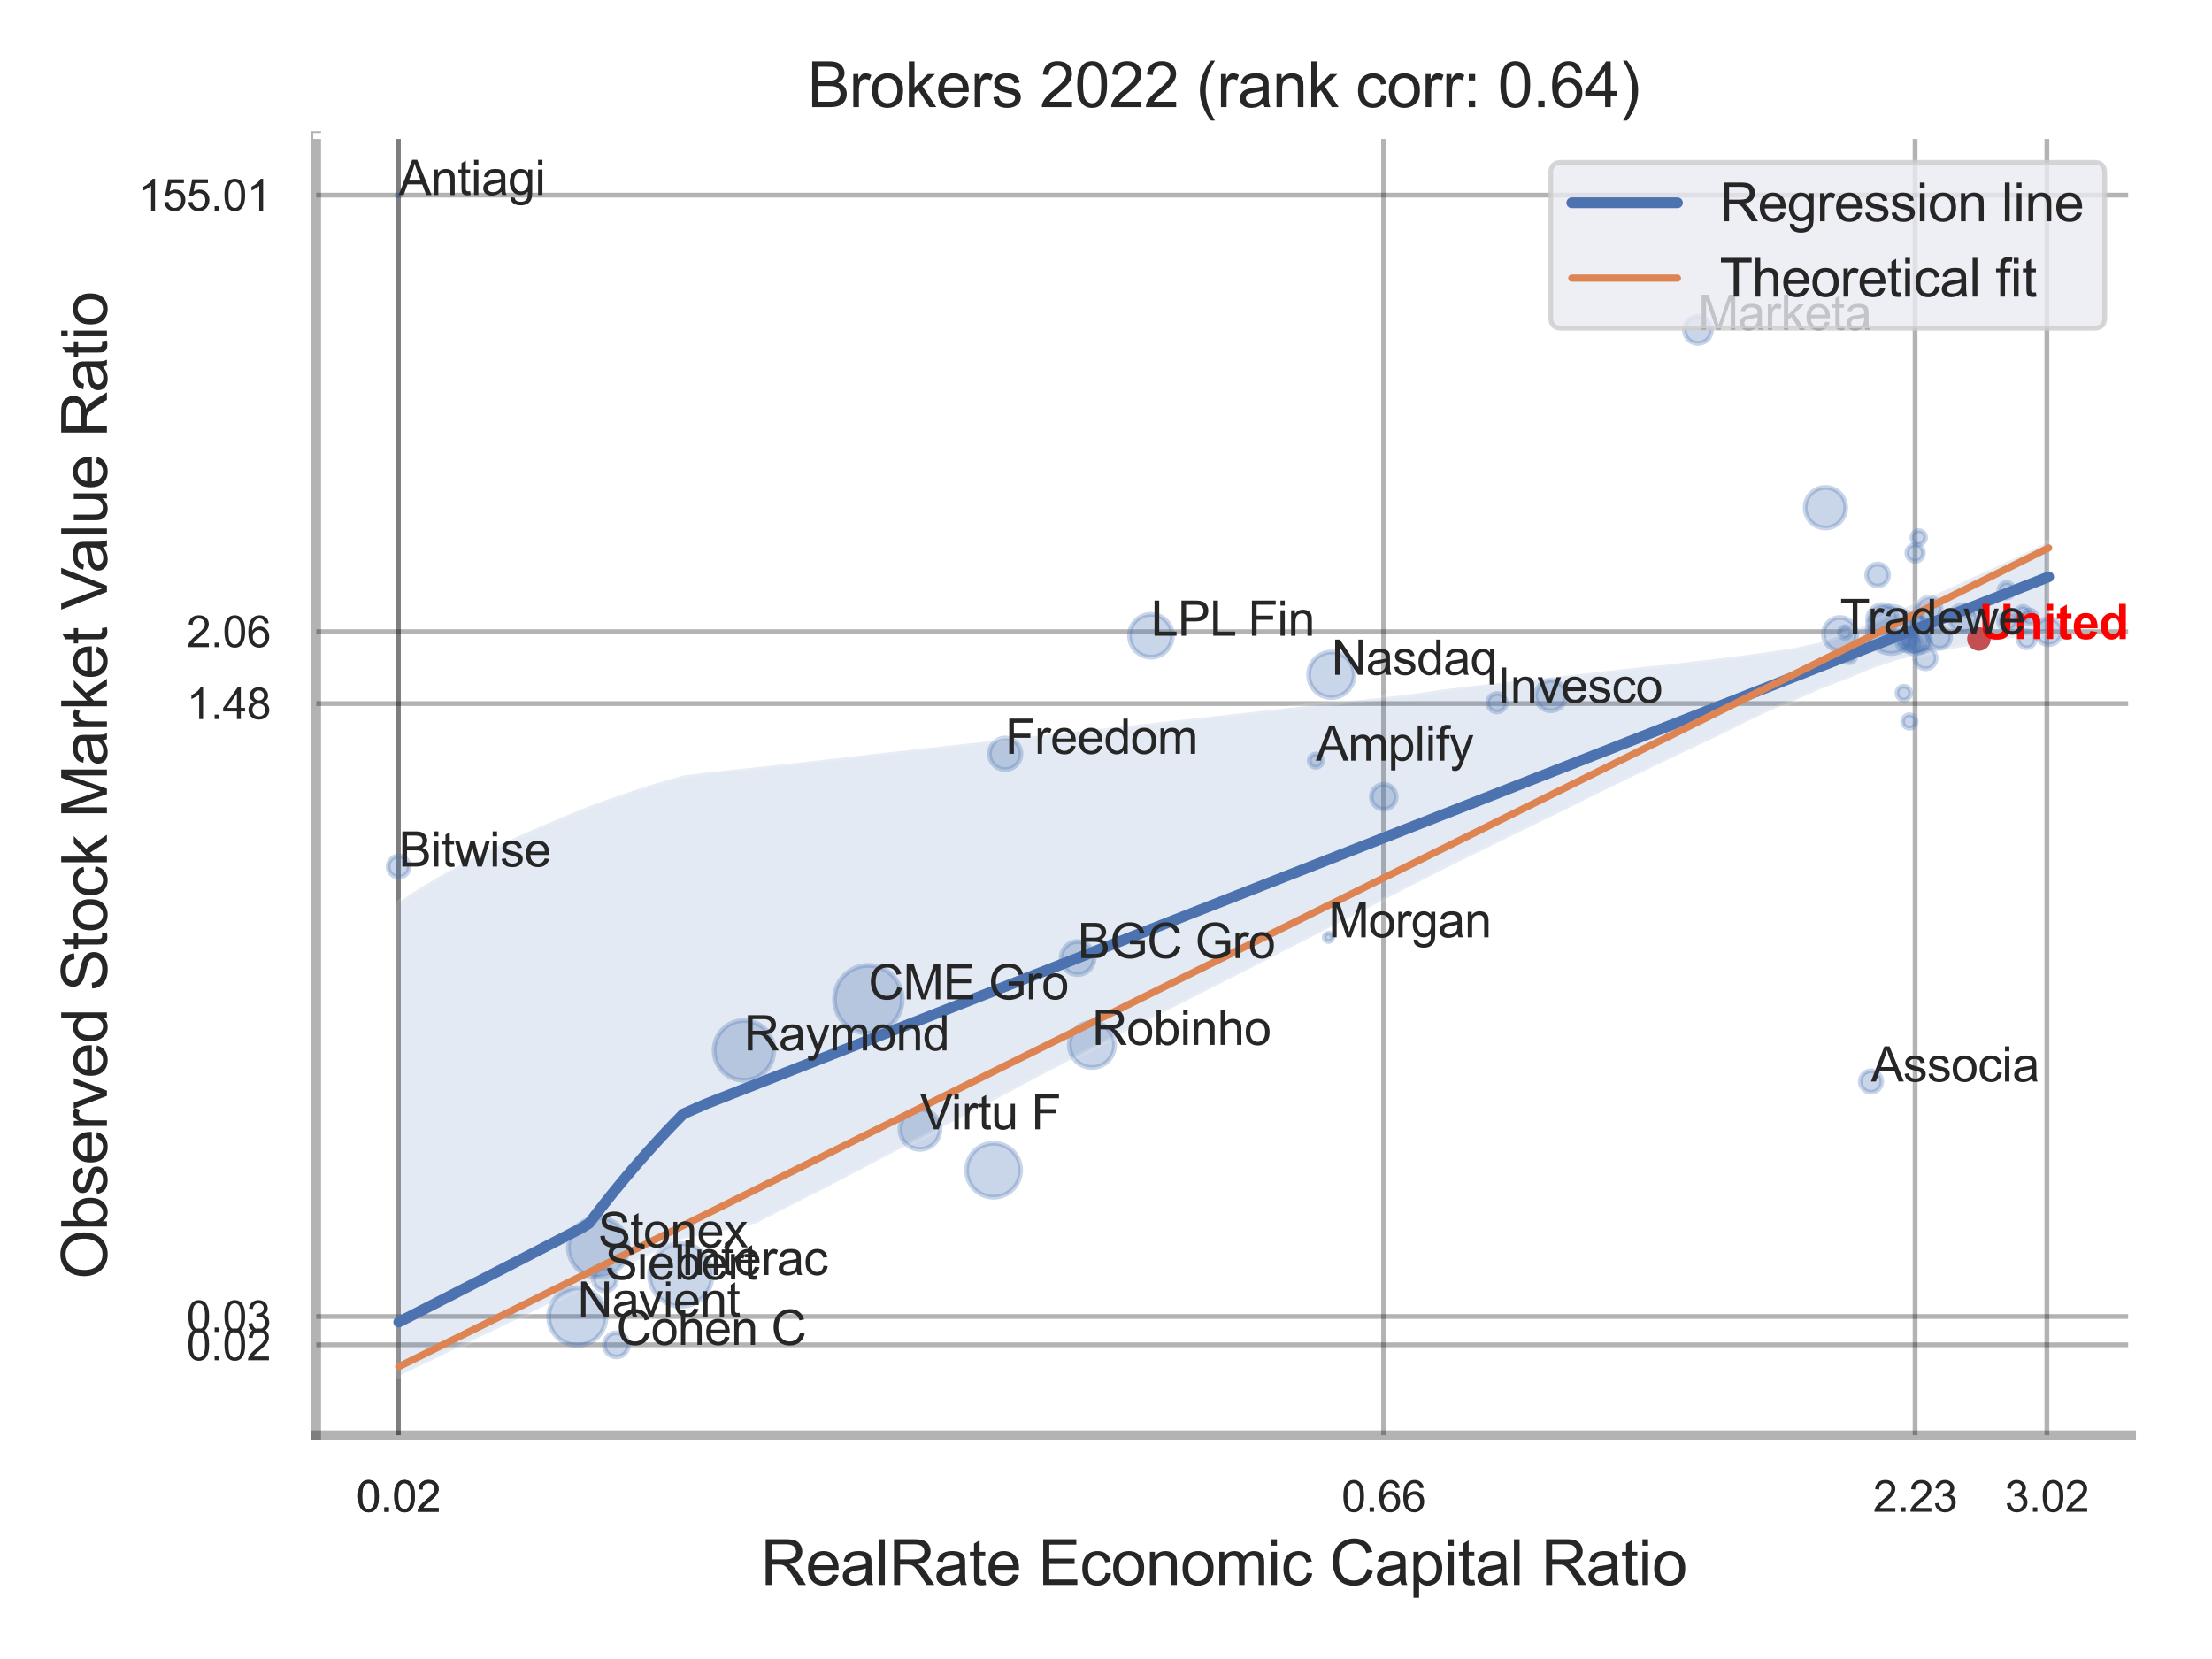 <?xml version="1.0" encoding="utf-8" standalone="no"?>
<!DOCTYPE svg PUBLIC "-//W3C//DTD SVG 1.1//EN"
  "http://www.w3.org/Graphics/SVG/1.1/DTD/svg11.dtd">
<svg xmlns:xlink="http://www.w3.org/1999/xlink" width="460.8pt" height="345.6pt" viewBox="0 0 460.8 345.6" xmlns="http://www.w3.org/2000/svg" version="1.1">
 <defs>
  <style type="text/css">*{stroke-linejoin: round; stroke-linecap: butt}</style>
 </defs>
 <g id="figure_1">
  <g id="patch_1">
   <path d="M 0 345.6 
L 460.8 345.6 
L 460.8 0 
L 0 0 
z
" style="fill: #ffffff"/>
  </g>
  <g id="axes_1">
   <g id="patch_2">
    <path d="M 65.88 298.98 
L 443.954 298.98 
L 443.954 28.32 
L 65.88 28.32 
z
" style="fill: #ffffff"/>
   </g>
   <g id="matplotlib.axis_1">
    <g id="xtick_1">
     <g id="line2d_1">
      <path d="M 82.99 298.98 
L 82.99 28.32 
" clip-path="url(#p6d44285253)" style="fill: none; stroke: #000000; stroke-opacity: 0.3; stroke-linecap: round"/>
     </g>
     <g id="text_1">
      <!-- 0.02 -->
      <g style="fill: #262626" transform="translate(74.233 314.922) scale(0.09 -0.09)">
       <defs>
        <path id="ArialMT-30" d="M 266 2259 
Q 266 3072 433 3567 
Q 600 4063 929 4331 
Q 1259 4600 1759 4600 
Q 2128 4600 2406 4451 
Q 2684 4303 2865 4023 
Q 3047 3744 3150 3342 
Q 3253 2941 3253 2259 
Q 3253 1453 3087 958 
Q 2922 463 2592 192 
Q 2263 -78 1759 -78 
Q 1097 -78 719 397 
Q 266 969 266 2259 
z
M 844 2259 
Q 844 1131 1108 757 
Q 1372 384 1759 384 
Q 2147 384 2411 759 
Q 2675 1134 2675 2259 
Q 2675 3391 2411 3762 
Q 2147 4134 1753 4134 
Q 1366 4134 1134 3806 
Q 844 3388 844 2259 
z
" transform="scale(0.016)"/>
        <path id="ArialMT-2e" d="M 581 0 
L 581 641 
L 1222 641 
L 1222 0 
L 581 0 
z
" transform="scale(0.016)"/>
        <path id="ArialMT-32" d="M 3222 541 
L 3222 0 
L 194 0 
Q 188 203 259 391 
Q 375 700 629 1000 
Q 884 1300 1366 1694 
Q 2113 2306 2375 2664 
Q 2638 3022 2638 3341 
Q 2638 3675 2398 3904 
Q 2159 4134 1775 4134 
Q 1369 4134 1125 3890 
Q 881 3647 878 3216 
L 300 3275 
Q 359 3922 746 4261 
Q 1134 4600 1788 4600 
Q 2447 4600 2831 4234 
Q 3216 3869 3216 3328 
Q 3216 3053 3103 2787 
Q 2991 2522 2730 2228 
Q 2469 1934 1863 1422 
Q 1356 997 1212 845 
Q 1069 694 975 541 
L 3222 541 
z
" transform="scale(0.016)"/>
       </defs>
       <use xlink:href="#ArialMT-30"/>
       <use xlink:href="#ArialMT-2e" x="55.615"/>
       <use xlink:href="#ArialMT-30" x="83.398"/>
       <use xlink:href="#ArialMT-32" x="139.014"/>
      </g>
     </g>
    </g>
    <g id="xtick_2">
     <g id="line2d_2">
      <path d="M 82.99 298.98 
L 82.99 28.32 
" clip-path="url(#p6d44285253)" style="fill: none; stroke: #000000; stroke-opacity: 0.3; stroke-linecap: round"/>
     </g>
     <g id="text_2">
      <!-- 0.02 -->
      <g style="fill: #262626" transform="translate(74.233 314.922) scale(0.09 -0.09)">
       <use xlink:href="#ArialMT-30"/>
       <use xlink:href="#ArialMT-2e" x="55.615"/>
       <use xlink:href="#ArialMT-30" x="83.398"/>
       <use xlink:href="#ArialMT-32" x="139.014"/>
      </g>
     </g>
    </g>
    <g id="xtick_3">
     <g id="line2d_3">
      <path d="M 288.225 298.98 
L 288.225 28.32 
" clip-path="url(#p6d44285253)" style="fill: none; stroke: #000000; stroke-opacity: 0.3; stroke-linecap: round"/>
     </g>
     <g id="text_3">
      <!-- 0.66 -->
      <g style="fill: #262626" transform="translate(279.468 314.922) scale(0.09 -0.09)">
       <defs>
        <path id="ArialMT-36" d="M 3184 3459 
L 2625 3416 
Q 2550 3747 2413 3897 
Q 2184 4138 1850 4138 
Q 1581 4138 1378 3988 
Q 1113 3794 959 3422 
Q 806 3050 800 2363 
Q 1003 2672 1297 2822 
Q 1591 2972 1913 2972 
Q 2475 2972 2870 2558 
Q 3266 2144 3266 1488 
Q 3266 1056 3080 686 
Q 2894 316 2569 119 
Q 2244 -78 1831 -78 
Q 1128 -78 684 439 
Q 241 956 241 2144 
Q 241 3472 731 4075 
Q 1159 4600 1884 4600 
Q 2425 4600 2770 4297 
Q 3116 3994 3184 3459 
z
M 888 1484 
Q 888 1194 1011 928 
Q 1134 663 1356 523 
Q 1578 384 1822 384 
Q 2178 384 2434 671 
Q 2691 959 2691 1453 
Q 2691 1928 2437 2201 
Q 2184 2475 1800 2475 
Q 1419 2475 1153 2201 
Q 888 1928 888 1484 
z
" transform="scale(0.016)"/>
       </defs>
       <use xlink:href="#ArialMT-30"/>
       <use xlink:href="#ArialMT-2e" x="55.615"/>
       <use xlink:href="#ArialMT-36" x="83.398"/>
       <use xlink:href="#ArialMT-36" x="139.014"/>
      </g>
     </g>
    </g>
    <g id="xtick_4">
     <g id="line2d_4">
      <path d="M 398.95 298.98 
L 398.95 28.32 
" clip-path="url(#p6d44285253)" style="fill: none; stroke: #000000; stroke-opacity: 0.3; stroke-linecap: round"/>
     </g>
     <g id="text_4">
      <!-- 2.23 -->
      <g style="fill: #262626" transform="translate(390.192 314.922) scale(0.09 -0.09)">
       <defs>
        <path id="ArialMT-33" d="M 269 1209 
L 831 1284 
Q 928 806 1161 595 
Q 1394 384 1728 384 
Q 2125 384 2398 659 
Q 2672 934 2672 1341 
Q 2672 1728 2419 1979 
Q 2166 2231 1775 2231 
Q 1616 2231 1378 2169 
L 1441 2663 
Q 1497 2656 1531 2656 
Q 1891 2656 2178 2843 
Q 2466 3031 2466 3422 
Q 2466 3731 2256 3934 
Q 2047 4138 1716 4138 
Q 1388 4138 1169 3931 
Q 950 3725 888 3313 
L 325 3413 
Q 428 3978 793 4289 
Q 1159 4600 1703 4600 
Q 2078 4600 2393 4439 
Q 2709 4278 2876 4000 
Q 3044 3722 3044 3409 
Q 3044 3113 2884 2869 
Q 2725 2625 2413 2481 
Q 2819 2388 3044 2092 
Q 3269 1797 3269 1353 
Q 3269 753 2831 336 
Q 2394 -81 1725 -81 
Q 1122 -81 723 278 
Q 325 638 269 1209 
z
" transform="scale(0.016)"/>
       </defs>
       <use xlink:href="#ArialMT-32"/>
       <use xlink:href="#ArialMT-2e" x="55.615"/>
       <use xlink:href="#ArialMT-32" x="83.398"/>
       <use xlink:href="#ArialMT-33" x="139.014"/>
      </g>
     </g>
    </g>
    <g id="xtick_5">
     <g id="line2d_5">
      <path d="M 426.402 298.98 
L 426.402 28.32 
" clip-path="url(#p6d44285253)" style="fill: none; stroke: #000000; stroke-opacity: 0.3; stroke-linecap: round"/>
     </g>
     <g id="text_5">
      <!-- 3.02 -->
      <g style="fill: #262626" transform="translate(417.645 314.922) scale(0.09 -0.09)">
       <use xlink:href="#ArialMT-33"/>
       <use xlink:href="#ArialMT-2e" x="55.615"/>
       <use xlink:href="#ArialMT-30" x="83.398"/>
       <use xlink:href="#ArialMT-32" x="139.014"/>
      </g>
     </g>
    </g>
    <g id="xtick_6"/>
    <g id="xtick_7"/>
    <g id="text_6">
     <!-- RealRate Economic Capital Ratio -->
     <g style="fill: #262626" transform="translate(158.459 330.174) scale(0.13 -0.13)">
      <defs>
       <path id="ArialMT-52" d="M 503 0 
L 503 4581 
L 2534 4581 
Q 3147 4581 3465 4457 
Q 3784 4334 3975 4021 
Q 4166 3709 4166 3331 
Q 4166 2844 3850 2509 
Q 3534 2175 2875 2084 
Q 3116 1969 3241 1856 
Q 3506 1613 3744 1247 
L 4541 0 
L 3778 0 
L 3172 953 
Q 2906 1366 2734 1584 
Q 2563 1803 2427 1890 
Q 2291 1978 2150 2013 
Q 2047 2034 1813 2034 
L 1109 2034 
L 1109 0 
L 503 0 
z
M 1109 2559 
L 2413 2559 
Q 2828 2559 3062 2645 
Q 3297 2731 3419 2920 
Q 3541 3109 3541 3331 
Q 3541 3656 3305 3865 
Q 3069 4075 2559 4075 
L 1109 4075 
L 1109 2559 
z
" transform="scale(0.016)"/>
       <path id="ArialMT-65" d="M 2694 1069 
L 3275 997 
Q 3138 488 2766 206 
Q 2394 -75 1816 -75 
Q 1088 -75 661 373 
Q 234 822 234 1631 
Q 234 2469 665 2931 
Q 1097 3394 1784 3394 
Q 2450 3394 2872 2941 
Q 3294 2488 3294 1666 
Q 3294 1616 3291 1516 
L 816 1516 
Q 847 969 1125 678 
Q 1403 388 1819 388 
Q 2128 388 2347 550 
Q 2566 713 2694 1069 
z
M 847 1978 
L 2700 1978 
Q 2663 2397 2488 2606 
Q 2219 2931 1791 2931 
Q 1403 2931 1139 2672 
Q 875 2413 847 1978 
z
" transform="scale(0.016)"/>
       <path id="ArialMT-61" d="M 2588 409 
Q 2275 144 1986 34 
Q 1697 -75 1366 -75 
Q 819 -75 525 192 
Q 231 459 231 875 
Q 231 1119 342 1320 
Q 453 1522 633 1644 
Q 813 1766 1038 1828 
Q 1203 1872 1538 1913 
Q 2219 1994 2541 2106 
Q 2544 2222 2544 2253 
Q 2544 2597 2384 2738 
Q 2169 2928 1744 2928 
Q 1347 2928 1158 2789 
Q 969 2650 878 2297 
L 328 2372 
Q 403 2725 575 2942 
Q 747 3159 1072 3276 
Q 1397 3394 1825 3394 
Q 2250 3394 2515 3294 
Q 2781 3194 2906 3042 
Q 3031 2891 3081 2659 
Q 3109 2516 3109 2141 
L 3109 1391 
Q 3109 606 3145 398 
Q 3181 191 3288 0 
L 2700 0 
Q 2613 175 2588 409 
z
M 2541 1666 
Q 2234 1541 1622 1453 
Q 1275 1403 1131 1340 
Q 988 1278 909 1158 
Q 831 1038 831 891 
Q 831 666 1001 516 
Q 1172 366 1500 366 
Q 1825 366 2078 508 
Q 2331 650 2450 897 
Q 2541 1088 2541 1459 
L 2541 1666 
z
" transform="scale(0.016)"/>
       <path id="ArialMT-6c" d="M 409 0 
L 409 4581 
L 972 4581 
L 972 0 
L 409 0 
z
" transform="scale(0.016)"/>
       <path id="ArialMT-74" d="M 1650 503 
L 1731 6 
Q 1494 -44 1306 -44 
Q 1000 -44 831 53 
Q 663 150 594 308 
Q 525 466 525 972 
L 525 2881 
L 113 2881 
L 113 3319 
L 525 3319 
L 525 4141 
L 1084 4478 
L 1084 3319 
L 1650 3319 
L 1650 2881 
L 1084 2881 
L 1084 941 
Q 1084 700 1114 631 
Q 1144 563 1211 522 
Q 1278 481 1403 481 
Q 1497 481 1650 503 
z
" transform="scale(0.016)"/>
       <path id="ArialMT-20" transform="scale(0.016)"/>
       <path id="ArialMT-45" d="M 506 0 
L 506 4581 
L 3819 4581 
L 3819 4041 
L 1113 4041 
L 1113 2638 
L 3647 2638 
L 3647 2100 
L 1113 2100 
L 1113 541 
L 3925 541 
L 3925 0 
L 506 0 
z
" transform="scale(0.016)"/>
       <path id="ArialMT-63" d="M 2588 1216 
L 3141 1144 
Q 3050 572 2676 248 
Q 2303 -75 1759 -75 
Q 1078 -75 664 370 
Q 250 816 250 1647 
Q 250 2184 428 2587 
Q 606 2991 970 3192 
Q 1334 3394 1763 3394 
Q 2303 3394 2647 3120 
Q 2991 2847 3088 2344 
L 2541 2259 
Q 2463 2594 2264 2762 
Q 2066 2931 1784 2931 
Q 1359 2931 1093 2626 
Q 828 2322 828 1663 
Q 828 994 1084 691 
Q 1341 388 1753 388 
Q 2084 388 2306 591 
Q 2528 794 2588 1216 
z
" transform="scale(0.016)"/>
       <path id="ArialMT-6f" d="M 213 1659 
Q 213 2581 725 3025 
Q 1153 3394 1769 3394 
Q 2453 3394 2887 2945 
Q 3322 2497 3322 1706 
Q 3322 1066 3130 698 
Q 2938 331 2570 128 
Q 2203 -75 1769 -75 
Q 1072 -75 642 372 
Q 213 819 213 1659 
z
M 791 1659 
Q 791 1022 1069 705 
Q 1347 388 1769 388 
Q 2188 388 2466 706 
Q 2744 1025 2744 1678 
Q 2744 2294 2464 2611 
Q 2184 2928 1769 2928 
Q 1347 2928 1069 2612 
Q 791 2297 791 1659 
z
" transform="scale(0.016)"/>
       <path id="ArialMT-6e" d="M 422 0 
L 422 3319 
L 928 3319 
L 928 2847 
Q 1294 3394 1984 3394 
Q 2284 3394 2536 3286 
Q 2788 3178 2913 3003 
Q 3038 2828 3088 2588 
Q 3119 2431 3119 2041 
L 3119 0 
L 2556 0 
L 2556 2019 
Q 2556 2363 2490 2533 
Q 2425 2703 2258 2804 
Q 2091 2906 1866 2906 
Q 1506 2906 1245 2678 
Q 984 2450 984 1813 
L 984 0 
L 422 0 
z
" transform="scale(0.016)"/>
       <path id="ArialMT-6d" d="M 422 0 
L 422 3319 
L 925 3319 
L 925 2853 
Q 1081 3097 1340 3245 
Q 1600 3394 1931 3394 
Q 2300 3394 2536 3241 
Q 2772 3088 2869 2813 
Q 3263 3394 3894 3394 
Q 4388 3394 4653 3120 
Q 4919 2847 4919 2278 
L 4919 0 
L 4359 0 
L 4359 2091 
Q 4359 2428 4304 2576 
Q 4250 2725 4106 2815 
Q 3963 2906 3769 2906 
Q 3419 2906 3187 2673 
Q 2956 2441 2956 1928 
L 2956 0 
L 2394 0 
L 2394 2156 
Q 2394 2531 2256 2718 
Q 2119 2906 1806 2906 
Q 1569 2906 1367 2781 
Q 1166 2656 1075 2415 
Q 984 2175 984 1722 
L 984 0 
L 422 0 
z
" transform="scale(0.016)"/>
       <path id="ArialMT-69" d="M 425 3934 
L 425 4581 
L 988 4581 
L 988 3934 
L 425 3934 
z
M 425 0 
L 425 3319 
L 988 3319 
L 988 0 
L 425 0 
z
" transform="scale(0.016)"/>
       <path id="ArialMT-43" d="M 3763 1606 
L 4369 1453 
Q 4178 706 3683 314 
Q 3188 -78 2472 -78 
Q 1731 -78 1267 223 
Q 803 525 561 1097 
Q 319 1669 319 2325 
Q 319 3041 592 3573 
Q 866 4106 1370 4382 
Q 1875 4659 2481 4659 
Q 3169 4659 3637 4309 
Q 4106 3959 4291 3325 
L 3694 3184 
Q 3534 3684 3231 3912 
Q 2928 4141 2469 4141 
Q 1941 4141 1586 3887 
Q 1231 3634 1087 3207 
Q 944 2781 944 2328 
Q 944 1744 1114 1308 
Q 1284 872 1643 656 
Q 2003 441 2422 441 
Q 2931 441 3284 734 
Q 3638 1028 3763 1606 
z
" transform="scale(0.016)"/>
       <path id="ArialMT-70" d="M 422 -1272 
L 422 3319 
L 934 3319 
L 934 2888 
Q 1116 3141 1344 3267 
Q 1572 3394 1897 3394 
Q 2322 3394 2647 3175 
Q 2972 2956 3137 2557 
Q 3303 2159 3303 1684 
Q 3303 1175 3120 767 
Q 2938 359 2589 142 
Q 2241 -75 1856 -75 
Q 1575 -75 1351 44 
Q 1128 163 984 344 
L 984 -1272 
L 422 -1272 
z
M 931 1641 
Q 931 1000 1190 694 
Q 1450 388 1819 388 
Q 2194 388 2461 705 
Q 2728 1022 2728 1688 
Q 2728 2322 2467 2637 
Q 2206 2953 1844 2953 
Q 1484 2953 1207 2617 
Q 931 2281 931 1641 
z
" transform="scale(0.016)"/>
      </defs>
      <use xlink:href="#ArialMT-52"/>
      <use xlink:href="#ArialMT-65" x="72.217"/>
      <use xlink:href="#ArialMT-61" x="127.832"/>
      <use xlink:href="#ArialMT-6c" x="183.447"/>
      <use xlink:href="#ArialMT-52" x="205.664"/>
      <use xlink:href="#ArialMT-61" x="277.881"/>
      <use xlink:href="#ArialMT-74" x="333.496"/>
      <use xlink:href="#ArialMT-65" x="361.279"/>
      <use xlink:href="#ArialMT-20" x="416.895"/>
      <use xlink:href="#ArialMT-45" x="444.678"/>
      <use xlink:href="#ArialMT-63" x="511.377"/>
      <use xlink:href="#ArialMT-6f" x="561.377"/>
      <use xlink:href="#ArialMT-6e" x="616.992"/>
      <use xlink:href="#ArialMT-6f" x="672.607"/>
      <use xlink:href="#ArialMT-6d" x="728.223"/>
      <use xlink:href="#ArialMT-69" x="811.523"/>
      <use xlink:href="#ArialMT-63" x="833.74"/>
      <use xlink:href="#ArialMT-20" x="883.74"/>
      <use xlink:href="#ArialMT-43" x="911.523"/>
      <use xlink:href="#ArialMT-61" x="983.74"/>
      <use xlink:href="#ArialMT-70" x="1039.355"/>
      <use xlink:href="#ArialMT-69" x="1094.971"/>
      <use xlink:href="#ArialMT-74" x="1117.188"/>
      <use xlink:href="#ArialMT-61" x="1144.971"/>
      <use xlink:href="#ArialMT-6c" x="1200.586"/>
      <use xlink:href="#ArialMT-20" x="1222.803"/>
      <use xlink:href="#ArialMT-52" x="1250.586"/>
      <use xlink:href="#ArialMT-61" x="1322.803"/>
      <use xlink:href="#ArialMT-74" x="1378.418"/>
      <use xlink:href="#ArialMT-69" x="1406.201"/>
      <use xlink:href="#ArialMT-6f" x="1428.418"/>
     </g>
    </g>
   </g>
   <g id="matplotlib.axis_2">
    <g id="ytick_1">
     <g id="line2d_6">
      <path d="M 65.88 280.145 
L 443.954 280.145 
" clip-path="url(#p6d44285253)" style="fill: none; stroke: #000000; stroke-opacity: 0.3; stroke-linecap: round"/>
     </g>
     <g id="text_7">
      <!-- 0.02 -->
      <g style="fill: #262626" transform="translate(38.865 283.366) scale(0.09 -0.09)">
       <use xlink:href="#ArialMT-30"/>
       <use xlink:href="#ArialMT-2e" x="55.615"/>
       <use xlink:href="#ArialMT-30" x="83.398"/>
       <use xlink:href="#ArialMT-32" x="139.014"/>
      </g>
     </g>
    </g>
    <g id="ytick_2">
     <g id="line2d_7">
      <path d="M 65.88 274.246 
L 443.954 274.246 
" clip-path="url(#p6d44285253)" style="fill: none; stroke: #000000; stroke-opacity: 0.3; stroke-linecap: round"/>
     </g>
     <g id="text_8">
      <!-- 0.03 -->
      <g style="fill: #262626" transform="translate(38.865 277.467) scale(0.09 -0.09)">
       <use xlink:href="#ArialMT-30"/>
       <use xlink:href="#ArialMT-2e" x="55.615"/>
       <use xlink:href="#ArialMT-30" x="83.398"/>
       <use xlink:href="#ArialMT-33" x="139.014"/>
      </g>
     </g>
    </g>
    <g id="ytick_3">
     <g id="line2d_8">
      <path d="M 65.88 146.568 
L 443.954 146.568 
" clip-path="url(#p6d44285253)" style="fill: none; stroke: #000000; stroke-opacity: 0.3; stroke-linecap: round"/>
     </g>
     <g id="text_9">
      <!-- 1.48 -->
      <g style="fill: #262626" transform="translate(38.865 149.789) scale(0.09 -0.09)">
       <defs>
        <path id="ArialMT-31" d="M 2384 0 
L 1822 0 
L 1822 3584 
Q 1619 3391 1289 3197 
Q 959 3003 697 2906 
L 697 3450 
Q 1169 3672 1522 3987 
Q 1875 4303 2022 4600 
L 2384 4600 
L 2384 0 
z
" transform="scale(0.016)"/>
        <path id="ArialMT-34" d="M 2069 0 
L 2069 1097 
L 81 1097 
L 81 1613 
L 2172 4581 
L 2631 4581 
L 2631 1613 
L 3250 1613 
L 3250 1097 
L 2631 1097 
L 2631 0 
L 2069 0 
z
M 2069 1613 
L 2069 3678 
L 634 1613 
L 2069 1613 
z
" transform="scale(0.016)"/>
        <path id="ArialMT-38" d="M 1131 2484 
Q 781 2613 612 2850 
Q 444 3088 444 3419 
Q 444 3919 803 4259 
Q 1163 4600 1759 4600 
Q 2359 4600 2725 4251 
Q 3091 3903 3091 3403 
Q 3091 3084 2923 2848 
Q 2756 2613 2416 2484 
Q 2838 2347 3058 2040 
Q 3278 1734 3278 1309 
Q 3278 722 2862 322 
Q 2447 -78 1769 -78 
Q 1091 -78 675 323 
Q 259 725 259 1325 
Q 259 1772 486 2073 
Q 713 2375 1131 2484 
z
M 1019 3438 
Q 1019 3113 1228 2906 
Q 1438 2700 1772 2700 
Q 2097 2700 2305 2904 
Q 2513 3109 2513 3406 
Q 2513 3716 2298 3927 
Q 2084 4138 1766 4138 
Q 1444 4138 1231 3931 
Q 1019 3725 1019 3438 
z
M 838 1322 
Q 838 1081 952 856 
Q 1066 631 1291 507 
Q 1516 384 1775 384 
Q 2178 384 2440 643 
Q 2703 903 2703 1303 
Q 2703 1709 2433 1975 
Q 2163 2241 1756 2241 
Q 1359 2241 1098 1978 
Q 838 1716 838 1322 
z
" transform="scale(0.016)"/>
       </defs>
       <use xlink:href="#ArialMT-31"/>
       <use xlink:href="#ArialMT-2e" x="55.615"/>
       <use xlink:href="#ArialMT-34" x="83.398"/>
       <use xlink:href="#ArialMT-38" x="139.014"/>
      </g>
     </g>
    </g>
    <g id="ytick_4">
     <g id="line2d_9">
      <path d="M 65.88 131.582 
L 443.954 131.582 
" clip-path="url(#p6d44285253)" style="fill: none; stroke: #000000; stroke-opacity: 0.3; stroke-linecap: round"/>
     </g>
     <g id="text_10">
      <!-- 2.06 -->
      <g style="fill: #262626" transform="translate(38.865 134.803) scale(0.09 -0.09)">
       <use xlink:href="#ArialMT-32"/>
       <use xlink:href="#ArialMT-2e" x="55.615"/>
       <use xlink:href="#ArialMT-30" x="83.398"/>
       <use xlink:href="#ArialMT-36" x="139.014"/>
      </g>
     </g>
    </g>
    <g id="ytick_5">
     <g id="line2d_10">
      <path d="M 65.88 40.647 
L 443.954 40.647 
" clip-path="url(#p6d44285253)" style="fill: none; stroke: #000000; stroke-opacity: 0.3; stroke-linecap: round"/>
     </g>
     <g id="text_11">
      <!-- 155.01 -->
      <g style="fill: #262626" transform="translate(28.855 43.868) scale(0.09 -0.09)">
       <defs>
        <path id="ArialMT-35" d="M 266 1200 
L 856 1250 
Q 922 819 1161 601 
Q 1400 384 1738 384 
Q 2144 384 2425 690 
Q 2706 997 2706 1503 
Q 2706 1984 2436 2262 
Q 2166 2541 1728 2541 
Q 1456 2541 1237 2417 
Q 1019 2294 894 2097 
L 366 2166 
L 809 4519 
L 3088 4519 
L 3088 3981 
L 1259 3981 
L 1013 2750 
Q 1425 3038 1878 3038 
Q 2478 3038 2890 2622 
Q 3303 2206 3303 1553 
Q 3303 931 2941 478 
Q 2500 -78 1738 -78 
Q 1113 -78 717 272 
Q 322 622 266 1200 
z
" transform="scale(0.016)"/>
       </defs>
       <use xlink:href="#ArialMT-31"/>
       <use xlink:href="#ArialMT-35" x="55.615"/>
       <use xlink:href="#ArialMT-35" x="111.23"/>
       <use xlink:href="#ArialMT-2e" x="166.846"/>
       <use xlink:href="#ArialMT-30" x="194.629"/>
       <use xlink:href="#ArialMT-31" x="250.244"/>
      </g>
     </g>
    </g>
    <g id="ytick_6"/>
    <g id="ytick_7"/>
    <g id="ytick_8"/>
    <g id="text_12">
     <!-- Observed Stock Market Value Ratio -->
     <g style="fill: #262626" transform="translate(22.272 266.489) rotate(-90) scale(0.13 -0.13)">
      <defs>
       <path id="ArialMT-4f" d="M 309 2231 
Q 309 3372 921 4017 
Q 1534 4663 2503 4663 
Q 3138 4663 3647 4359 
Q 4156 4056 4423 3514 
Q 4691 2972 4691 2284 
Q 4691 1588 4409 1038 
Q 4128 488 3612 205 
Q 3097 -78 2500 -78 
Q 1853 -78 1343 234 
Q 834 547 571 1087 
Q 309 1628 309 2231 
z
M 934 2222 
Q 934 1394 1379 917 
Q 1825 441 2497 441 
Q 3181 441 3623 922 
Q 4066 1403 4066 2288 
Q 4066 2847 3877 3264 
Q 3688 3681 3323 3911 
Q 2959 4141 2506 4141 
Q 1863 4141 1398 3698 
Q 934 3256 934 2222 
z
" transform="scale(0.016)"/>
       <path id="ArialMT-62" d="M 941 0 
L 419 0 
L 419 4581 
L 981 4581 
L 981 2947 
Q 1338 3394 1891 3394 
Q 2197 3394 2470 3270 
Q 2744 3147 2920 2923 
Q 3097 2700 3197 2384 
Q 3297 2069 3297 1709 
Q 3297 856 2875 390 
Q 2453 -75 1863 -75 
Q 1275 -75 941 416 
L 941 0 
z
M 934 1684 
Q 934 1088 1097 822 
Q 1363 388 1816 388 
Q 2184 388 2453 708 
Q 2722 1028 2722 1663 
Q 2722 2313 2464 2622 
Q 2206 2931 1841 2931 
Q 1472 2931 1203 2611 
Q 934 2291 934 1684 
z
" transform="scale(0.016)"/>
       <path id="ArialMT-73" d="M 197 991 
L 753 1078 
Q 800 744 1014 566 
Q 1228 388 1613 388 
Q 2000 388 2187 545 
Q 2375 703 2375 916 
Q 2375 1106 2209 1216 
Q 2094 1291 1634 1406 
Q 1016 1563 777 1677 
Q 538 1791 414 1992 
Q 291 2194 291 2438 
Q 291 2659 392 2848 
Q 494 3038 669 3163 
Q 800 3259 1026 3326 
Q 1253 3394 1513 3394 
Q 1903 3394 2198 3281 
Q 2494 3169 2634 2976 
Q 2775 2784 2828 2463 
L 2278 2388 
Q 2241 2644 2061 2787 
Q 1881 2931 1553 2931 
Q 1166 2931 1000 2803 
Q 834 2675 834 2503 
Q 834 2394 903 2306 
Q 972 2216 1119 2156 
Q 1203 2125 1616 2013 
Q 2213 1853 2448 1751 
Q 2684 1650 2818 1456 
Q 2953 1263 2953 975 
Q 2953 694 2789 445 
Q 2625 197 2315 61 
Q 2006 -75 1616 -75 
Q 969 -75 630 194 
Q 291 463 197 991 
z
" transform="scale(0.016)"/>
       <path id="ArialMT-72" d="M 416 0 
L 416 3319 
L 922 3319 
L 922 2816 
Q 1116 3169 1280 3281 
Q 1444 3394 1641 3394 
Q 1925 3394 2219 3213 
L 2025 2691 
Q 1819 2813 1613 2813 
Q 1428 2813 1281 2702 
Q 1134 2591 1072 2394 
Q 978 2094 978 1738 
L 978 0 
L 416 0 
z
" transform="scale(0.016)"/>
       <path id="ArialMT-76" d="M 1344 0 
L 81 3319 
L 675 3319 
L 1388 1331 
Q 1503 1009 1600 663 
Q 1675 925 1809 1294 
L 2547 3319 
L 3125 3319 
L 1869 0 
L 1344 0 
z
" transform="scale(0.016)"/>
       <path id="ArialMT-64" d="M 2575 0 
L 2575 419 
Q 2259 -75 1647 -75 
Q 1250 -75 917 144 
Q 584 363 401 755 
Q 219 1147 219 1656 
Q 219 2153 384 2558 
Q 550 2963 881 3178 
Q 1213 3394 1622 3394 
Q 1922 3394 2156 3267 
Q 2391 3141 2538 2938 
L 2538 4581 
L 3097 4581 
L 3097 0 
L 2575 0 
z
M 797 1656 
Q 797 1019 1065 703 
Q 1334 388 1700 388 
Q 2069 388 2326 689 
Q 2584 991 2584 1609 
Q 2584 2291 2321 2609 
Q 2059 2928 1675 2928 
Q 1300 2928 1048 2622 
Q 797 2316 797 1656 
z
" transform="scale(0.016)"/>
       <path id="ArialMT-53" d="M 288 1472 
L 859 1522 
Q 900 1178 1048 958 
Q 1197 738 1509 602 
Q 1822 466 2213 466 
Q 2559 466 2825 569 
Q 3091 672 3220 851 
Q 3350 1031 3350 1244 
Q 3350 1459 3225 1620 
Q 3100 1781 2813 1891 
Q 2628 1963 1997 2114 
Q 1366 2266 1113 2400 
Q 784 2572 623 2826 
Q 463 3081 463 3397 
Q 463 3744 659 4045 
Q 856 4347 1234 4503 
Q 1613 4659 2075 4659 
Q 2584 4659 2973 4495 
Q 3363 4331 3572 4012 
Q 3781 3694 3797 3291 
L 3216 3247 
Q 3169 3681 2898 3903 
Q 2628 4125 2100 4125 
Q 1550 4125 1298 3923 
Q 1047 3722 1047 3438 
Q 1047 3191 1225 3031 
Q 1400 2872 2139 2705 
Q 2878 2538 3153 2413 
Q 3553 2228 3743 1945 
Q 3934 1663 3934 1294 
Q 3934 928 3725 604 
Q 3516 281 3123 101 
Q 2731 -78 2241 -78 
Q 1619 -78 1198 103 
Q 778 284 539 648 
Q 300 1013 288 1472 
z
" transform="scale(0.016)"/>
       <path id="ArialMT-6b" d="M 425 0 
L 425 4581 
L 988 4581 
L 988 1969 
L 2319 3319 
L 3047 3319 
L 1778 2088 
L 3175 0 
L 2481 0 
L 1384 1697 
L 988 1316 
L 988 0 
L 425 0 
z
" transform="scale(0.016)"/>
       <path id="ArialMT-4d" d="M 475 0 
L 475 4581 
L 1388 4581 
L 2472 1338 
Q 2622 884 2691 659 
Q 2769 909 2934 1394 
L 4031 4581 
L 4847 4581 
L 4847 0 
L 4263 0 
L 4263 3834 
L 2931 0 
L 2384 0 
L 1059 3900 
L 1059 0 
L 475 0 
z
" transform="scale(0.016)"/>
       <path id="ArialMT-56" d="M 1803 0 
L 28 4581 
L 684 4581 
L 1875 1253 
Q 2019 853 2116 503 
Q 2222 878 2363 1253 
L 3600 4581 
L 4219 4581 
L 2425 0 
L 1803 0 
z
" transform="scale(0.016)"/>
       <path id="ArialMT-75" d="M 2597 0 
L 2597 488 
Q 2209 -75 1544 -75 
Q 1250 -75 995 37 
Q 741 150 617 320 
Q 494 491 444 738 
Q 409 903 409 1263 
L 409 3319 
L 972 3319 
L 972 1478 
Q 972 1038 1006 884 
Q 1059 663 1231 536 
Q 1403 409 1656 409 
Q 1909 409 2131 539 
Q 2353 669 2445 892 
Q 2538 1116 2538 1541 
L 2538 3319 
L 3100 3319 
L 3100 0 
L 2597 0 
z
" transform="scale(0.016)"/>
      </defs>
      <use xlink:href="#ArialMT-4f"/>
      <use xlink:href="#ArialMT-62" x="77.783"/>
      <use xlink:href="#ArialMT-73" x="133.398"/>
      <use xlink:href="#ArialMT-65" x="183.398"/>
      <use xlink:href="#ArialMT-72" x="239.014"/>
      <use xlink:href="#ArialMT-76" x="272.314"/>
      <use xlink:href="#ArialMT-65" x="322.314"/>
      <use xlink:href="#ArialMT-64" x="377.93"/>
      <use xlink:href="#ArialMT-20" x="433.545"/>
      <use xlink:href="#ArialMT-53" x="461.328"/>
      <use xlink:href="#ArialMT-74" x="528.027"/>
      <use xlink:href="#ArialMT-6f" x="555.811"/>
      <use xlink:href="#ArialMT-63" x="611.426"/>
      <use xlink:href="#ArialMT-6b" x="661.426"/>
      <use xlink:href="#ArialMT-20" x="711.426"/>
      <use xlink:href="#ArialMT-4d" x="739.209"/>
      <use xlink:href="#ArialMT-61" x="822.51"/>
      <use xlink:href="#ArialMT-72" x="878.125"/>
      <use xlink:href="#ArialMT-6b" x="911.426"/>
      <use xlink:href="#ArialMT-65" x="961.426"/>
      <use xlink:href="#ArialMT-74" x="1017.041"/>
      <use xlink:href="#ArialMT-20" x="1044.824"/>
      <use xlink:href="#ArialMT-56" x="1072.607"/>
      <use xlink:href="#ArialMT-61" x="1131.932"/>
      <use xlink:href="#ArialMT-6c" x="1187.547"/>
      <use xlink:href="#ArialMT-75" x="1209.764"/>
      <use xlink:href="#ArialMT-65" x="1265.379"/>
      <use xlink:href="#ArialMT-20" x="1320.994"/>
      <use xlink:href="#ArialMT-52" x="1348.777"/>
      <use xlink:href="#ArialMT-61" x="1420.994"/>
      <use xlink:href="#ArialMT-74" x="1476.609"/>
      <use xlink:href="#ArialMT-69" x="1504.393"/>
      <use xlink:href="#ArialMT-6f" x="1526.609"/>
     </g>
    </g>
   </g>
   <g id="PathCollection_1">
    <path d="M 126.037 268.945 
C 126.675 268.945 127.288 268.692 127.739 268.24 
C 128.19 267.789 128.444 267.176 128.444 266.538 
C 128.444 265.9 128.19 265.287 127.739 264.836 
C 127.288 264.384 126.675 264.131 126.037 264.131 
C 125.398 264.131 124.786 264.384 124.334 264.836 
C 123.883 265.287 123.629 265.9 123.629 266.538 
C 123.629 267.176 123.883 267.789 124.334 268.24 
C 124.786 268.692 125.398 268.945 126.037 268.945 
z
" clip-path="url(#p6d44285253)" style="fill: #4c72b0; fill-opacity: 0.3; stroke: #4c72b0; stroke-opacity: 0.3"/>
    <path d="M 206.979 249.398 
C 208.471 249.398 209.902 248.805 210.957 247.75 
C 212.012 246.695 212.605 245.263 212.605 243.771 
C 212.605 242.279 212.012 240.848 210.957 239.793 
C 209.902 238.738 208.471 238.145 206.979 238.145 
C 205.487 238.145 204.056 238.738 203.001 239.793 
C 201.945 240.848 201.353 242.279 201.353 243.771 
C 201.353 245.263 201.945 246.695 203.001 247.75 
C 204.056 248.805 205.487 249.398 206.979 249.398 
z
" clip-path="url(#p6d44285253)" style="fill: #4c72b0; fill-opacity: 0.3; stroke: #4c72b0; stroke-opacity: 0.3"/>
    <path d="M 154.987 225.049 
C 156.638 225.049 158.221 224.393 159.389 223.225 
C 160.556 222.058 161.212 220.474 161.212 218.823 
C 161.212 217.172 160.556 215.589 159.389 214.421 
C 158.221 213.254 156.638 212.598 154.987 212.598 
C 153.336 212.598 151.752 213.254 150.585 214.421 
C 149.417 215.589 148.761 217.172 148.761 218.823 
C 148.761 220.474 149.417 222.058 150.585 223.225 
C 151.752 224.393 153.336 225.049 154.987 225.049 
z
" clip-path="url(#p6d44285253)" style="fill: #4c72b0; fill-opacity: 0.3; stroke: #4c72b0; stroke-opacity: 0.3"/>
    <path d="M 288.257 168.578 
C 288.944 168.578 289.603 168.305 290.088 167.819 
C 290.574 167.334 290.847 166.675 290.847 165.988 
C 290.847 165.301 290.574 164.643 290.088 164.157 
C 289.603 163.672 288.944 163.399 288.257 163.399 
C 287.57 163.399 286.912 163.672 286.426 164.157 
C 285.941 164.643 285.668 165.301 285.668 165.988 
C 285.668 166.675 285.941 167.334 286.426 167.819 
C 286.912 168.305 287.57 168.578 288.257 168.578 
z
" clip-path="url(#p6d44285253)" style="fill: #4c72b0; fill-opacity: 0.3; stroke: #4c72b0; stroke-opacity: 0.3"/>
    <path d="M 124.598 266.042 
C 126.242 266.042 127.818 265.389 128.98 264.227 
C 130.143 263.065 130.796 261.489 130.796 259.845 
C 130.796 258.202 130.143 256.625 128.98 255.463 
C 127.818 254.301 126.242 253.648 124.598 253.648 
C 122.955 253.648 121.379 254.301 120.217 255.463 
C 119.054 256.625 118.401 258.202 118.401 259.845 
C 118.401 261.489 119.054 263.065 120.217 264.227 
C 121.379 265.389 122.955 266.042 124.598 266.042 
z
" clip-path="url(#p6d44285253)" style="fill: #4c72b0; fill-opacity: 0.3; stroke: #4c72b0; stroke-opacity: 0.3"/>
    <path d="M 209.399 160.312 
C 210.269 160.312 211.104 159.966 211.719 159.351 
C 212.334 158.736 212.679 157.901 212.679 157.032 
C 212.679 156.162 212.334 155.327 211.719 154.712 
C 211.104 154.097 210.269 153.751 209.399 153.751 
C 208.529 153.751 207.695 154.097 207.08 154.712 
C 206.465 155.327 206.119 156.162 206.119 157.032 
C 206.119 157.901 206.465 158.736 207.08 159.351 
C 207.695 159.966 208.529 160.312 209.399 160.312 
z
" clip-path="url(#p6d44285253)" style="fill: #4c72b0; fill-opacity: 0.3; stroke: #4c72b0; stroke-opacity: 0.3"/>
    <path d="M 224.494 203.023 
C 225.407 203.023 226.282 202.661 226.927 202.016 
C 227.572 201.371 227.934 200.496 227.934 199.584 
C 227.934 198.671 227.572 197.796 226.927 197.151 
C 226.282 196.506 225.407 196.144 224.494 196.144 
C 223.582 196.144 222.707 196.506 222.062 197.151 
C 221.417 197.796 221.055 198.671 221.055 199.584 
C 221.055 200.496 221.417 201.371 222.062 202.016 
C 222.707 202.661 223.582 203.023 224.494 203.023 
z
" clip-path="url(#p6d44285253)" style="fill: #4c72b0; fill-opacity: 0.3; stroke: #4c72b0; stroke-opacity: 0.3"/>
    <path d="M 380.276 109.985 
C 381.397 109.985 382.472 109.539 383.265 108.746 
C 384.058 107.954 384.504 106.878 384.504 105.757 
C 384.504 104.636 384.058 103.56 383.265 102.768 
C 382.472 101.975 381.397 101.529 380.276 101.529 
C 379.155 101.529 378.079 101.975 377.286 102.768 
C 376.494 103.56 376.048 104.636 376.048 105.757 
C 376.048 106.878 376.494 107.954 377.286 108.746 
C 378.079 109.539 379.155 109.985 380.276 109.985 
z
" clip-path="url(#p6d44285253)" style="fill: #4c72b0; fill-opacity: 0.3; stroke: #4c72b0; stroke-opacity: 0.3"/>
    <path d="M 277.356 145.313 
C 278.613 145.313 279.82 144.813 280.709 143.924 
C 281.598 143.035 282.098 141.829 282.098 140.571 
C 282.098 139.314 281.598 138.108 280.709 137.218 
C 279.82 136.329 278.613 135.83 277.356 135.83 
C 276.098 135.83 274.892 136.329 274.003 137.218 
C 273.114 138.108 272.614 139.314 272.614 140.571 
C 272.614 141.829 273.114 143.035 274.003 143.924 
C 274.892 144.813 276.098 145.313 277.356 145.313 
z
" clip-path="url(#p6d44285253)" style="fill: #4c72b0; fill-opacity: 0.3; stroke: #4c72b0; stroke-opacity: 0.3"/>
    <path d="M 180.896 215.249 
C 182.772 215.249 184.57 214.504 185.896 213.178 
C 187.222 211.852 187.967 210.054 187.967 208.178 
C 187.967 206.303 187.222 204.504 185.896 203.178 
C 184.57 201.852 182.772 201.107 180.896 201.107 
C 179.021 201.107 177.222 201.852 175.896 203.178 
C 174.57 204.504 173.825 206.303 173.825 208.178 
C 173.825 210.054 174.57 211.852 175.896 213.178 
C 177.222 214.504 179.021 215.249 180.896 215.249 
z
" clip-path="url(#p6d44285253)" style="fill: #4c72b0; fill-opacity: 0.3; stroke: #4c72b0; stroke-opacity: 0.3"/>
    <path d="M 276.75 196.133 
C 276.983 196.133 277.206 196.041 277.371 195.876 
C 277.535 195.712 277.628 195.488 277.628 195.256 
C 277.628 195.023 277.535 194.8 277.371 194.635 
C 277.206 194.47 276.983 194.378 276.75 194.378 
C 276.517 194.378 276.294 194.47 276.129 194.635 
C 275.965 194.8 275.872 195.023 275.872 195.256 
C 275.872 195.488 275.965 195.712 276.129 195.876 
C 276.294 196.041 276.517 196.133 276.75 196.133 
z
" clip-path="url(#p6d44285253)" style="fill: #4c72b0; fill-opacity: 0.3; stroke: #4c72b0; stroke-opacity: 0.3"/>
    <path d="M 393.917 136.133 
C 395.222 136.133 396.474 135.615 397.396 134.692 
C 398.319 133.769 398.838 132.518 398.838 131.213 
C 398.838 129.908 398.319 128.656 397.396 127.733 
C 396.474 126.811 395.222 126.292 393.917 126.292 
C 392.612 126.292 391.36 126.811 390.438 127.733 
C 389.515 128.656 388.996 129.908 388.996 131.213 
C 388.996 132.518 389.515 133.769 390.438 134.692 
C 391.36 135.615 392.612 136.133 393.917 136.133 
z
" clip-path="url(#p6d44285253)" style="fill: #4c72b0; fill-opacity: 0.3; stroke: #4c72b0; stroke-opacity: 0.3"/>
    <path d="M 323.063 148.065 
C 323.901 148.065 324.705 147.732 325.298 147.14 
C 325.891 146.547 326.224 145.743 326.224 144.905 
C 326.224 144.067 325.891 143.263 325.298 142.67 
C 324.705 142.077 323.901 141.744 323.063 141.744 
C 322.225 141.744 321.421 142.077 320.828 142.67 
C 320.236 143.263 319.903 144.067 319.903 144.905 
C 319.903 145.743 320.236 146.547 320.828 147.14 
C 321.421 147.732 322.225 148.065 323.063 148.065 
z
" clip-path="url(#p6d44285253)" style="fill: #4c72b0; fill-opacity: 0.3; stroke: #4c72b0; stroke-opacity: 0.3"/>
    <path d="M 128.395 282.678 
C 129.061 282.678 129.701 282.413 130.172 281.942 
C 130.644 281.47 130.908 280.831 130.908 280.164 
C 130.908 279.498 130.644 278.858 130.172 278.387 
C 129.701 277.916 129.061 277.651 128.395 277.651 
C 127.728 277.651 127.089 277.916 126.617 278.387 
C 126.146 278.858 125.881 279.498 125.881 280.164 
C 125.881 280.831 126.146 281.47 126.617 281.942 
C 127.089 282.413 127.728 282.678 128.395 282.678 
z
" clip-path="url(#p6d44285253)" style="fill: #4c72b0; fill-opacity: 0.3; stroke: #4c72b0; stroke-opacity: 0.3"/>
    <path d="M 353.719 71.548 
C 354.469 71.548 355.188 71.25 355.718 70.72 
C 356.248 70.19 356.546 69.471 356.546 68.721 
C 356.546 67.972 356.248 67.253 355.718 66.723 
C 355.188 66.192 354.469 65.895 353.719 65.895 
C 352.97 65.895 352.251 66.192 351.721 66.723 
C 351.191 67.253 350.893 67.972 350.893 68.721 
C 350.893 69.471 351.191 70.19 351.721 70.72 
C 352.251 71.25 352.97 71.548 353.719 71.548 
z
" clip-path="url(#p6d44285253)" style="fill: #4c72b0; fill-opacity: 0.3; stroke: #4c72b0; stroke-opacity: 0.3"/>
    <path d="M 426.769 134.294 
C 427.492 134.294 428.185 134.007 428.696 133.496 
C 429.207 132.985 429.494 132.292 429.494 131.569 
C 429.494 130.846 429.207 130.153 428.696 129.642 
C 428.185 129.131 427.492 128.844 426.769 128.844 
C 426.047 128.844 425.353 129.131 424.842 129.642 
C 424.331 130.153 424.044 130.846 424.044 131.569 
C 424.044 132.292 424.331 132.985 424.842 133.496 
C 425.353 134.007 426.047 134.294 426.769 134.294 
z
" clip-path="url(#p6d44285253)" style="fill: #4c72b0; fill-opacity: 0.3; stroke: #4c72b0; stroke-opacity: 0.3"/>
    <path d="M 408.881 131.659 
C 409.634 131.659 410.356 131.36 410.889 130.828 
C 411.421 130.296 411.72 129.573 411.72 128.82 
C 411.72 128.067 411.421 127.345 410.889 126.813 
C 410.356 126.281 409.634 125.981 408.881 125.981 
C 408.128 125.981 407.406 126.281 406.874 126.813 
C 406.341 127.345 406.042 128.067 406.042 128.82 
C 406.042 129.573 406.341 130.296 406.874 130.828 
C 407.406 131.36 408.128 131.659 408.881 131.659 
z
" clip-path="url(#p6d44285253)" style="fill: #4c72b0; fill-opacity: 0.3; stroke: #4c72b0; stroke-opacity: 0.3"/>
    <path d="M 398.954 116.933 
C 399.413 116.933 399.853 116.751 400.177 116.427 
C 400.501 116.102 400.683 115.663 400.683 115.204 
C 400.683 114.746 400.501 114.306 400.177 113.982 
C 399.853 113.657 399.413 113.475 398.954 113.475 
C 398.496 113.475 398.056 113.657 397.732 113.982 
C 397.408 114.306 397.226 114.746 397.226 115.204 
C 397.226 115.663 397.408 116.102 397.732 116.427 
C 398.056 116.751 398.496 116.933 398.954 116.933 
z
" clip-path="url(#p6d44285253)" style="fill: #4c72b0; fill-opacity: 0.3; stroke: #4c72b0; stroke-opacity: 0.3"/>
    <path d="M 399.705 113.392 
C 400.084 113.392 400.447 113.241 400.715 112.974 
C 400.983 112.706 401.134 112.342 401.134 111.963 
C 401.134 111.584 400.983 111.221 400.715 110.953 
C 400.447 110.685 400.084 110.534 399.705 110.534 
C 399.326 110.534 398.962 110.685 398.695 110.953 
C 398.427 111.221 398.276 111.584 398.276 111.963 
C 398.276 112.342 398.427 112.706 398.695 112.974 
C 398.962 113.241 399.326 113.392 399.705 113.392 
z
" clip-path="url(#p6d44285253)" style="fill: #4c72b0; fill-opacity: 0.3; stroke: #4c72b0; stroke-opacity: 0.3"/>
    <path d="M 399.593 131.181 
C 399.963 131.181 400.318 131.034 400.58 130.773 
C 400.841 130.511 400.988 130.156 400.988 129.786 
C 400.988 129.416 400.841 129.061 400.58 128.8 
C 400.318 128.538 399.963 128.391 399.593 128.391 
C 399.223 128.391 398.868 128.538 398.607 128.8 
C 398.345 129.061 398.198 129.416 398.198 129.786 
C 398.198 130.156 398.345 130.511 398.607 130.773 
C 398.868 131.034 399.223 131.181 399.593 131.181 
z
" clip-path="url(#p6d44285253)" style="fill: #4c72b0; fill-opacity: 0.3; stroke: #4c72b0; stroke-opacity: 0.3"/>
    <path d="M 398.987 130.69 
C 399.409 130.69 399.813 130.523 400.11 130.225 
C 400.408 129.927 400.576 129.523 400.576 129.102 
C 400.576 128.681 400.408 128.277 400.11 127.979 
C 399.813 127.681 399.409 127.514 398.987 127.514 
C 398.566 127.514 398.162 127.681 397.864 127.979 
C 397.567 128.277 397.399 128.681 397.399 129.102 
C 397.399 129.523 397.567 129.927 397.864 130.225 
C 398.162 130.523 398.566 130.69 398.987 130.69 
z
" clip-path="url(#p6d44285253)" style="fill: #4c72b0; fill-opacity: 0.3; stroke: #4c72b0; stroke-opacity: 0.3"/>
    <path d="M 385.207 138.06 
C 385.574 138.06 385.926 137.915 386.186 137.655 
C 386.445 137.396 386.591 137.044 386.591 136.677 
C 386.591 136.31 386.445 135.958 386.186 135.699 
C 385.926 135.439 385.574 135.293 385.207 135.293 
C 384.84 135.293 384.488 135.439 384.229 135.699 
C 383.97 135.958 383.824 136.31 383.824 136.677 
C 383.824 137.044 383.97 137.396 384.229 137.655 
C 384.488 137.915 384.84 138.06 385.207 138.06 
z
" clip-path="url(#p6d44285253)" style="fill: #4c72b0; fill-opacity: 0.3; stroke: #4c72b0; stroke-opacity: 0.3"/>
    <path d="M 398.626 135.677 
C 399.06 135.677 399.476 135.504 399.783 135.197 
C 400.09 134.89 400.263 134.474 400.263 134.04 
C 400.263 133.606 400.09 133.189 399.783 132.882 
C 399.476 132.575 399.06 132.403 398.626 132.403 
C 398.192 132.403 397.775 132.575 397.469 132.882 
C 397.162 133.189 396.989 133.606 396.989 134.04 
C 396.989 134.474 397.162 134.89 397.469 135.197 
C 397.775 135.504 398.192 135.677 398.626 135.677 
z
" clip-path="url(#p6d44285253)" style="fill: #4c72b0; fill-opacity: 0.3; stroke: #4c72b0; stroke-opacity: 0.3"/>
    <path d="M 412.242 135.067 
C 412.758 135.067 413.252 134.862 413.616 134.498 
C 413.981 134.134 414.185 133.639 414.185 133.124 
C 414.185 132.609 413.981 132.114 413.616 131.75 
C 413.252 131.386 412.758 131.181 412.242 131.181 
C 411.727 131.181 411.233 131.386 410.868 131.75 
C 410.504 132.114 410.299 132.609 410.299 133.124 
C 410.299 133.639 410.504 134.134 410.868 134.498 
C 411.233 134.862 411.727 135.067 412.242 135.067 
z
" clip-path="url(#p6d44285253)" style="fill: #4c72b0; fill-opacity: 0.3; stroke: #4c72b0; stroke-opacity: 0.3"/>
    <path d="M 141.838 272.137 
C 143.571 272.137 145.233 271.448 146.458 270.223 
C 147.683 268.997 148.372 267.335 148.372 265.602 
C 148.372 263.87 147.683 262.207 146.458 260.982 
C 145.233 259.757 143.571 259.068 141.838 259.068 
C 140.105 259.068 138.443 259.757 137.217 260.982 
C 135.992 262.207 135.304 263.87 135.304 265.602 
C 135.304 267.335 135.992 268.997 137.217 270.223 
C 138.443 271.448 140.105 272.137 141.838 272.137 
z
" clip-path="url(#p6d44285253)" style="fill: #4c72b0; fill-opacity: 0.3; stroke: #4c72b0; stroke-opacity: 0.3"/>
    <path d="M 396.595 145.82 
C 396.975 145.82 397.341 145.668 397.61 145.399 
C 397.879 145.13 398.031 144.764 398.031 144.383 
C 398.031 144.003 397.879 143.637 397.61 143.368 
C 397.341 143.099 396.975 142.947 396.595 142.947 
C 396.214 142.947 395.848 143.099 395.579 143.368 
C 395.31 143.637 395.158 144.003 395.158 144.383 
C 395.158 144.764 395.31 145.13 395.579 145.399 
C 395.848 145.668 396.214 145.82 396.595 145.82 
z
" clip-path="url(#p6d44285253)" style="fill: #4c72b0; fill-opacity: 0.3; stroke: #4c72b0; stroke-opacity: 0.3"/>
    <path d="M 418.172 131.259 
C 418.659 131.259 419.125 131.066 419.469 130.722 
C 419.813 130.378 420.007 129.911 420.007 129.424 
C 420.007 128.938 419.813 128.471 419.469 128.127 
C 419.125 127.783 418.659 127.59 418.172 127.59 
C 417.686 127.59 417.219 127.783 416.875 128.127 
C 416.531 128.471 416.337 128.938 416.337 129.424 
C 416.337 129.911 416.531 130.378 416.875 130.722 
C 417.219 131.066 417.686 131.259 418.172 131.259 
z
" clip-path="url(#p6d44285253)" style="fill: #4c72b0; fill-opacity: 0.3; stroke: #4c72b0; stroke-opacity: 0.3"/>
    <path d="M 418.001 124.565 
C 418.426 124.565 418.833 124.397 419.133 124.096 
C 419.433 123.796 419.602 123.389 419.602 122.964 
C 419.602 122.54 419.433 122.132 419.133 121.832 
C 418.833 121.532 418.426 121.363 418.001 121.363 
C 417.576 121.363 417.169 121.532 416.869 121.832 
C 416.569 122.132 416.4 122.54 416.4 122.964 
C 416.4 123.389 416.569 123.796 416.869 124.096 
C 417.169 124.397 417.576 124.565 418.001 124.565 
z
" clip-path="url(#p6d44285253)" style="fill: #4c72b0; fill-opacity: 0.3; stroke: #4c72b0; stroke-opacity: 0.3"/>
    <path d="M 391.14 122.083 
C 391.747 122.083 392.33 121.842 392.759 121.412 
C 393.189 120.983 393.43 120.4 393.43 119.792 
C 393.43 119.185 393.189 118.602 392.759 118.173 
C 392.33 117.743 391.747 117.502 391.14 117.502 
C 390.532 117.502 389.949 117.743 389.52 118.173 
C 389.09 118.602 388.849 119.185 388.849 119.792 
C 388.849 120.4 389.09 120.983 389.52 121.412 
C 389.949 121.842 390.532 122.083 391.14 122.083 
z
" clip-path="url(#p6d44285253)" style="fill: #4c72b0; fill-opacity: 0.3; stroke: #4c72b0; stroke-opacity: 0.3"/>
    <path d="M 311.847 148.315 
C 312.358 148.315 312.849 148.112 313.21 147.751 
C 313.572 147.389 313.775 146.899 313.775 146.387 
C 313.775 145.876 313.572 145.386 313.21 145.024 
C 312.849 144.663 312.358 144.459 311.847 144.459 
C 311.336 144.459 310.845 144.663 310.484 145.024 
C 310.122 145.386 309.919 145.876 309.919 146.387 
C 309.919 146.899 310.122 147.389 310.484 147.751 
C 310.845 148.112 311.336 148.315 311.847 148.315 
z
" clip-path="url(#p6d44285253)" style="fill: #4c72b0; fill-opacity: 0.3; stroke: #4c72b0; stroke-opacity: 0.3"/>
    <path d="M 397.767 151.704 
C 398.139 151.704 398.496 151.556 398.76 151.292 
C 399.023 151.029 399.171 150.671 399.171 150.299 
C 399.171 149.927 399.023 149.569 398.76 149.306 
C 398.496 149.042 398.139 148.894 397.767 148.894 
C 397.394 148.894 397.037 149.042 396.774 149.306 
C 396.51 149.569 396.362 149.927 396.362 150.299 
C 396.362 150.671 396.51 151.029 396.774 151.292 
C 397.037 151.556 397.394 151.704 397.767 151.704 
z
" clip-path="url(#p6d44285253)" style="fill: #4c72b0; fill-opacity: 0.3; stroke: #4c72b0; stroke-opacity: 0.3"/>
    <path d="M 401.891 129.378 
C 402.551 129.378 403.183 129.116 403.65 128.649 
C 404.116 128.183 404.379 127.55 404.379 126.89 
C 404.379 126.23 404.116 125.598 403.65 125.131 
C 403.183 124.665 402.551 124.402 401.891 124.402 
C 401.231 124.402 400.598 124.665 400.132 125.131 
C 399.666 125.598 399.403 126.23 399.403 126.89 
C 399.403 127.55 399.666 128.183 400.132 128.649 
C 400.598 129.116 401.231 129.378 401.891 129.378 
z
" clip-path="url(#p6d44285253)" style="fill: #4c72b0; fill-opacity: 0.3; stroke: #4c72b0; stroke-opacity: 0.3"/>
    <path d="M 421.42 129.21 
C 421.803 129.21 422.17 129.058 422.44 128.787 
C 422.711 128.516 422.863 128.149 422.863 127.766 
C 422.863 127.384 422.711 127.017 422.44 126.746 
C 422.17 126.475 421.803 126.323 421.42 126.323 
C 421.037 126.323 420.67 126.475 420.399 126.746 
C 420.128 127.017 419.976 127.384 419.976 127.766 
C 419.976 128.149 420.128 128.516 420.399 128.787 
C 420.67 129.058 421.037 129.21 421.42 129.21 
z
" clip-path="url(#p6d44285253)" style="fill: #4c72b0; fill-opacity: 0.3; stroke: #4c72b0; stroke-opacity: 0.3"/>
    <path d="M 239.762 136.903 
C 240.946 136.903 242.082 136.433 242.919 135.595 
C 243.757 134.758 244.227 133.622 244.227 132.437 
C 244.227 131.253 243.757 130.117 242.919 129.28 
C 242.082 128.442 240.946 127.972 239.762 127.972 
C 238.577 127.972 237.441 128.442 236.604 129.28 
C 235.766 130.117 235.296 131.253 235.296 132.437 
C 235.296 133.622 235.766 134.758 236.604 135.595 
C 237.441 136.433 238.577 136.903 239.762 136.903 
z
" clip-path="url(#p6d44285253)" style="fill: #4c72b0; fill-opacity: 0.3; stroke: #4c72b0; stroke-opacity: 0.3"/>
    <path d="M 409.847 128.256 
C 410.138 128.256 410.417 128.141 410.623 127.935 
C 410.829 127.729 410.945 127.449 410.945 127.158 
C 410.945 126.867 410.829 126.587 410.623 126.381 
C 410.417 126.175 410.138 126.06 409.847 126.06 
C 409.555 126.06 409.276 126.175 409.07 126.381 
C 408.864 126.587 408.748 126.867 408.748 127.158 
C 408.748 127.449 408.864 127.729 409.07 127.935 
C 409.276 128.141 409.555 128.256 409.847 128.256 
z
" clip-path="url(#p6d44285253)" style="fill: #4c72b0; fill-opacity: 0.3; stroke: #4c72b0; stroke-opacity: 0.3"/>
    <path d="M 422.84 130.01 
C 423.232 130.01 423.608 129.854 423.885 129.577 
C 424.162 129.3 424.318 128.924 424.318 128.532 
C 424.318 128.14 424.162 127.764 423.885 127.487 
C 423.608 127.209 423.232 127.054 422.84 127.054 
C 422.448 127.054 422.072 127.209 421.795 127.487 
C 421.518 127.764 421.362 128.14 421.362 128.532 
C 421.362 128.924 421.518 129.3 421.795 129.577 
C 422.072 129.854 422.448 130.01 422.84 130.01 
z
" clip-path="url(#p6d44285253)" style="fill: #4c72b0; fill-opacity: 0.3; stroke: #4c72b0; stroke-opacity: 0.3"/>
    <path d="M 399.954 135.94 
C 400.556 135.94 401.135 135.701 401.561 135.275 
C 401.987 134.848 402.226 134.27 402.226 133.668 
C 402.226 133.065 401.987 132.487 401.561 132.06 
C 401.135 131.634 400.556 131.395 399.954 131.395 
C 399.351 131.395 398.773 131.634 398.347 132.06 
C 397.921 132.487 397.681 133.065 397.681 133.668 
C 397.681 134.27 397.921 134.848 398.347 135.275 
C 398.773 135.701 399.351 135.94 399.954 135.94 
z
" clip-path="url(#p6d44285253)" style="fill: #4c72b0; fill-opacity: 0.3; stroke: #4c72b0; stroke-opacity: 0.3"/>
    <path d="M 398.933 136.228 
C 399.637 136.228 400.313 135.948 400.811 135.451 
C 401.308 134.953 401.588 134.278 401.588 133.574 
C 401.588 132.869 401.308 132.194 400.811 131.696 
C 400.313 131.199 399.637 130.919 398.933 130.919 
C 398.229 130.919 397.554 131.199 397.056 131.696 
C 396.558 132.194 396.279 132.869 396.279 133.574 
C 396.279 134.278 396.558 134.953 397.056 135.451 
C 397.554 135.948 398.229 136.228 398.933 136.228 
z
" clip-path="url(#p6d44285253)" style="fill: #4c72b0; fill-opacity: 0.3; stroke: #4c72b0; stroke-opacity: 0.3"/>
    <path d="M 404.061 135.042 
C 404.668 135.042 405.25 134.8 405.68 134.371 
C 406.109 133.942 406.35 133.359 406.35 132.752 
C 406.35 132.145 406.109 131.562 405.68 131.133 
C 405.25 130.704 404.668 130.463 404.061 130.463 
C 403.453 130.463 402.871 130.704 402.442 131.133 
C 402.012 131.562 401.771 132.145 401.771 132.752 
C 401.771 133.359 402.012 133.942 402.442 134.371 
C 402.871 134.8 403.453 135.042 404.061 135.042 
z
" clip-path="url(#p6d44285253)" style="fill: #4c72b0; fill-opacity: 0.3; stroke: #4c72b0; stroke-opacity: 0.3"/>
    <path d="M 422.189 134.941 
C 422.659 134.941 423.11 134.754 423.442 134.422 
C 423.775 134.089 423.962 133.638 423.962 133.168 
C 423.962 132.698 423.775 132.248 423.442 131.915 
C 423.11 131.583 422.659 131.396 422.189 131.396 
C 421.719 131.396 421.268 131.583 420.936 131.915 
C 420.604 132.248 420.417 132.698 420.417 133.168 
C 420.417 133.638 420.604 134.089 420.936 134.422 
C 421.268 134.754 421.719 134.941 422.189 134.941 
z
" clip-path="url(#p6d44285253)" style="fill: #4c72b0; fill-opacity: 0.3; stroke: #4c72b0; stroke-opacity: 0.3"/>
    <path d="M 397.253 135.579 
C 397.845 135.579 398.413 135.344 398.832 134.926 
C 399.251 134.507 399.486 133.939 399.486 133.347 
C 399.486 132.755 399.251 132.187 398.832 131.768 
C 398.413 131.35 397.845 131.114 397.253 131.114 
C 396.661 131.114 396.093 131.35 395.675 131.768 
C 395.256 132.187 395.021 132.755 395.021 133.347 
C 395.021 133.939 395.256 134.507 395.675 134.926 
C 396.093 135.344 396.661 135.579 397.253 135.579 
z
" clip-path="url(#p6d44285253)" style="fill: #4c72b0; fill-opacity: 0.3; stroke: #4c72b0; stroke-opacity: 0.3"/>
    <path d="M 191.652 239.434 
C 192.762 239.434 193.826 238.993 194.611 238.209 
C 195.395 237.424 195.836 236.36 195.836 235.25 
C 195.836 234.14 195.395 233.076 194.611 232.291 
C 193.826 231.507 192.762 231.066 191.652 231.066 
C 190.542 231.066 189.478 231.507 188.693 232.291 
C 187.909 233.076 187.468 234.14 187.468 235.25 
C 187.468 236.36 187.909 237.424 188.693 238.209 
C 189.478 238.993 190.542 239.434 191.652 239.434 
z
" clip-path="url(#p6d44285253)" style="fill: #4c72b0; fill-opacity: 0.3; stroke: #4c72b0; stroke-opacity: 0.3"/>
    <path d="M 120.274 280.258 
C 121.857 280.258 123.376 279.629 124.495 278.509 
C 125.615 277.39 126.244 275.871 126.244 274.288 
C 126.244 272.705 125.615 271.186 124.495 270.067 
C 123.376 268.947 121.857 268.318 120.274 268.318 
C 118.691 268.318 117.172 268.947 116.053 270.067 
C 114.933 271.186 114.304 272.705 114.304 274.288 
C 114.304 275.871 114.933 277.39 116.053 278.509 
C 117.172 279.629 118.691 280.258 120.274 280.258 
z
" clip-path="url(#p6d44285253)" style="fill: #4c72b0; fill-opacity: 0.3; stroke: #4c72b0; stroke-opacity: 0.3"/>
    <path d="M 274.12 159.855 
C 274.49 159.855 274.846 159.708 275.108 159.446 
C 275.369 159.184 275.517 158.829 275.517 158.459 
C 275.517 158.088 275.369 157.733 275.108 157.471 
C 274.846 157.209 274.49 157.062 274.12 157.062 
C 273.75 157.062 273.395 157.209 273.133 157.471 
C 272.871 157.733 272.724 158.088 272.724 158.459 
C 272.724 158.829 272.871 159.184 273.133 159.446 
C 273.395 159.708 273.75 159.855 274.12 159.855 
z
" clip-path="url(#p6d44285253)" style="fill: #4c72b0; fill-opacity: 0.3; stroke: #4c72b0; stroke-opacity: 0.3"/>
    <path d="M 392.113 132.077 
C 392.926 132.077 393.705 131.754 394.28 131.18 
C 394.855 130.605 395.177 129.826 395.177 129.013 
C 395.177 128.2 394.855 127.421 394.28 126.846 
C 393.705 126.272 392.926 125.949 392.113 125.949 
C 391.301 125.949 390.521 126.272 389.947 126.846 
C 389.372 127.421 389.049 128.2 389.049 129.013 
C 389.049 129.826 389.372 130.605 389.947 131.18 
C 390.521 131.754 391.301 132.077 392.113 132.077 
z
" clip-path="url(#p6d44285253)" style="fill: #4c72b0; fill-opacity: 0.3; stroke: #4c72b0; stroke-opacity: 0.3"/>
    <path d="M 389.767 227.537 
C 390.359 227.537 390.927 227.302 391.345 226.884 
C 391.764 226.465 391.999 225.897 391.999 225.305 
C 391.999 224.713 391.764 224.146 391.345 223.727 
C 390.927 223.308 390.359 223.073 389.767 223.073 
C 389.175 223.073 388.607 223.308 388.189 223.727 
C 387.77 224.146 387.535 224.713 387.535 225.305 
C 387.535 225.897 387.77 226.465 388.189 226.884 
C 388.607 227.302 389.175 227.537 389.767 227.537 
z
" clip-path="url(#p6d44285253)" style="fill: #4c72b0; fill-opacity: 0.3; stroke: #4c72b0; stroke-opacity: 0.3"/>
    <path d="M 83.065 40.999 
C 83.165 40.999 83.261 40.96 83.331 40.889 
C 83.402 40.818 83.442 40.723 83.442 40.623 
C 83.442 40.523 83.402 40.427 83.331 40.357 
C 83.261 40.286 83.165 40.246 83.065 40.246 
C 82.965 40.246 82.87 40.286 82.799 40.357 
C 82.728 40.427 82.689 40.523 82.689 40.623 
C 82.689 40.723 82.728 40.818 82.799 40.889 
C 82.87 40.96 82.965 40.999 83.065 40.999 
z
" clip-path="url(#p6d44285253)" style="fill: #4c72b0; fill-opacity: 0.3; stroke: #4c72b0; stroke-opacity: 0.3"/>
    <path d="M 401.111 139.319 
C 401.702 139.319 402.268 139.084 402.685 138.667 
C 403.103 138.249 403.337 137.683 403.337 137.093 
C 403.337 136.503 403.103 135.936 402.685 135.519 
C 402.268 135.102 401.702 134.867 401.111 134.867 
C 400.521 134.867 399.955 135.102 399.538 135.519 
C 399.12 135.936 398.886 136.503 398.886 137.093 
C 398.886 137.683 399.12 138.249 399.538 138.667 
C 399.955 139.084 400.521 139.319 401.111 139.319 
z
" clip-path="url(#p6d44285253)" style="fill: #4c72b0; fill-opacity: 0.3; stroke: #4c72b0; stroke-opacity: 0.3"/>
    <path d="M 384.382 132.999 
C 384.708 132.999 385.021 132.869 385.251 132.639 
C 385.482 132.408 385.611 132.095 385.611 131.769 
C 385.611 131.443 385.482 131.13 385.251 130.9 
C 385.021 130.669 384.708 130.54 384.382 130.54 
C 384.056 130.54 383.743 130.669 383.512 130.9 
C 383.282 131.13 383.152 131.443 383.152 131.769 
C 383.152 132.095 383.282 132.408 383.512 132.639 
C 383.743 132.869 384.056 132.999 384.382 132.999 
z
" clip-path="url(#p6d44285253)" style="fill: #4c72b0; fill-opacity: 0.3; stroke: #4c72b0; stroke-opacity: 0.3"/>
    <path d="M 397.459 134.795 
C 397.96 134.795 398.44 134.596 398.794 134.242 
C 399.148 133.887 399.347 133.407 399.347 132.906 
C 399.347 132.406 399.148 131.925 398.794 131.571 
C 398.44 131.217 397.96 131.018 397.459 131.018 
C 396.959 131.018 396.478 131.217 396.124 131.571 
C 395.77 131.925 395.571 132.406 395.571 132.906 
C 395.571 133.407 395.77 133.887 396.124 134.242 
C 396.478 134.596 396.959 134.795 397.459 134.795 
z
" clip-path="url(#p6d44285253)" style="fill: #4c72b0; fill-opacity: 0.3; stroke: #4c72b0; stroke-opacity: 0.3"/>
    <path d="M 83.065 182.731 
C 83.65 182.731 84.212 182.498 84.625 182.085 
C 85.039 181.671 85.272 181.11 85.272 180.524 
C 85.272 179.939 85.039 179.378 84.625 178.964 
C 84.212 178.551 83.65 178.318 83.065 178.318 
C 82.48 178.318 81.919 178.551 81.505 178.964 
C 81.091 179.378 80.859 179.939 80.859 180.524 
C 80.859 181.11 81.091 181.671 81.505 182.085 
C 81.919 182.498 82.48 182.731 83.065 182.731 
z
" clip-path="url(#p6d44285253)" style="fill: #4c72b0; fill-opacity: 0.3; stroke: #4c72b0; stroke-opacity: 0.3"/>
    <path d="M 383.302 135.536 
C 384.217 135.536 385.094 135.172 385.74 134.526 
C 386.387 133.879 386.751 133.002 386.751 132.087 
C 386.751 131.173 386.387 130.295 385.74 129.649 
C 385.094 129.002 384.217 128.639 383.302 128.639 
C 382.387 128.639 381.51 129.002 380.864 129.649 
C 380.217 130.295 379.854 131.173 379.854 132.087 
C 379.854 133.002 380.217 133.879 380.864 134.526 
C 381.51 135.172 382.387 135.536 383.302 135.536 
z
" clip-path="url(#p6d44285253)" style="fill: #4c72b0; fill-opacity: 0.3; stroke: #4c72b0; stroke-opacity: 0.3"/>
    <path d="M 227.475 222.389 
C 228.725 222.389 229.924 221.893 230.808 221.009 
C 231.692 220.124 232.189 218.925 232.189 217.675 
C 232.189 216.425 231.692 215.226 230.808 214.342 
C 229.924 213.457 228.725 212.961 227.475 212.961 
C 226.225 212.961 225.025 213.457 224.141 214.342 
C 223.257 215.226 222.761 216.425 222.761 217.675 
C 222.761 218.925 223.257 220.124 224.141 221.009 
C 225.025 221.893 226.225 222.389 227.475 222.389 
z
" clip-path="url(#p6d44285253)" style="fill: #4c72b0; fill-opacity: 0.3; stroke: #4c72b0; stroke-opacity: 0.3"/>
   </g>
   <g id="PolyCollection_1">
    <defs>
     <path id="mac0f8656d9" d="M 83.065 -157.666 
L 83.065 -58.923 
L 83.967 -59.359 
L 84.88 -59.798 
L 85.804 -60.241 
L 86.741 -60.69 
L 87.691 -61.145 
L 88.653 -61.605 
L 89.628 -62.071 
L 90.616 -62.563 
L 91.619 -63.056 
L 92.636 -63.547 
L 93.667 -64.044 
L 94.714 -64.548 
L 95.776 -65.06 
L 96.854 -65.579 
L 97.948 -66.106 
L 99.06 -66.641 
L 100.189 -67.184 
L 101.336 -67.735 
L 102.502 -68.295 
L 103.687 -68.864 
L 104.893 -69.443 
L 106.119 -70.031 
L 107.366 -70.628 
L 108.635 -71.236 
L 109.927 -71.855 
L 111.244 -72.49 
L 112.584 -73.141 
L 113.951 -73.805 
L 115.344 -74.481 
L 116.764 -75.178 
L 118.214 -75.898 
L 119.693 -76.632 
L 121.204 -77.383 
L 122.747 -78.15 
L 124.324 -78.933 
L 125.937 -79.733 
L 127.587 -80.526 
L 129.276 -81.337 
L 131.006 -82.167 
L 132.778 -83.016 
L 134.596 -83.887 
L 136.461 -84.764 
L 138.376 -85.652 
L 140.344 -86.568 
L 142.367 -87.54 
L 147.081 -88.539 
L 152.358 -89.568 
L 157.636 -90.821 
L 162.913 -93.554 
L 168.19 -96.23 
L 173.467 -98.906 
L 178.744 -101.681 
L 184.021 -104.494 
L 189.298 -107.209 
L 194.576 -109.925 
L 199.853 -112.644 
L 205.13 -115.364 
L 210.407 -118.177 
L 215.684 -121.007 
L 220.961 -123.75 
L 226.238 -126.493 
L 231.515 -129.195 
L 236.793 -131.874 
L 242.07 -134.554 
L 247.347 -137.233 
L 252.624 -139.915 
L 257.901 -142.592 
L 263.178 -145.272 
L 268.455 -148.006 
L 273.732 -150.676 
L 279.01 -153.391 
L 284.287 -156.05 
L 289.564 -158.807 
L 294.841 -161.518 
L 300.118 -164.207 
L 305.395 -166.822 
L 310.672 -169.4 
L 315.95 -172.007 
L 321.227 -174.568 
L 326.504 -177.127 
L 331.781 -179.758 
L 337.058 -182.352 
L 342.335 -184.893 
L 347.612 -187.434 
L 352.889 -189.926 
L 358.167 -192.438 
L 363.444 -195.045 
L 368.721 -197.598 
L 373.998 -199.712 
L 379.275 -202.083 
L 384.552 -204.113 
L 389.829 -206.275 
L 395.106 -208.073 
L 400.384 -209.318 
L 405.661 -210.257 
L 410.938 -211.169 
L 416.215 -212.332 
L 421.492 -213.031 
L 426.769 -213.881 
L 426.769 -232.73 
L 426.769 -232.73 
L 421.492 -230.203 
L 416.215 -227.711 
L 410.938 -225.329 
L 405.661 -222.886 
L 400.384 -220.585 
L 395.106 -218.188 
L 389.829 -215.838 
L 384.552 -213.651 
L 379.275 -211.811 
L 373.998 -210.626 
L 368.721 -209.831 
L 363.444 -209.116 
L 358.167 -208.428 
L 352.889 -207.834 
L 347.612 -207.163 
L 342.335 -206.677 
L 337.058 -206.087 
L 331.781 -205.486 
L 326.504 -204.872 
L 321.227 -204.284 
L 315.95 -203.753 
L 310.672 -203.155 
L 305.395 -202.546 
L 300.118 -201.904 
L 294.841 -201.105 
L 289.564 -200.477 
L 284.287 -199.868 
L 279.01 -199.284 
L 273.732 -198.699 
L 268.455 -198.114 
L 263.178 -197.529 
L 257.901 -196.944 
L 252.624 -196.359 
L 247.347 -195.792 
L 242.07 -195.191 
L 236.793 -194.606 
L 231.515 -194.019 
L 226.238 -193.438 
L 220.961 -192.855 
L 215.684 -192.272 
L 210.407 -191.688 
L 205.13 -191.104 
L 199.853 -190.519 
L 194.576 -189.934 
L 189.298 -189.35 
L 184.021 -188.754 
L 178.744 -188.143 
L 173.467 -187.533 
L 168.19 -186.927 
L 162.913 -186.363 
L 157.636 -185.789 
L 152.358 -185.214 
L 147.081 -184.639 
L 142.367 -184.064 
L 140.344 -183.489 
L 138.376 -182.914 
L 136.461 -182.339 
L 134.596 -181.757 
L 132.778 -181.173 
L 131.006 -180.589 
L 129.276 -180.005 
L 127.587 -179.422 
L 125.937 -178.838 
L 124.324 -178.253 
L 122.747 -177.661 
L 121.204 -177.047 
L 119.693 -176.432 
L 118.214 -175.818 
L 116.764 -175.204 
L 115.344 -174.589 
L 113.951 -174.008 
L 112.584 -173.432 
L 111.244 -172.855 
L 109.927 -172.279 
L 108.635 -171.703 
L 107.366 -171.127 
L 106.119 -170.551 
L 104.893 -169.974 
L 103.687 -169.398 
L 102.502 -168.822 
L 101.336 -168.246 
L 100.189 -167.67 
L 99.06 -167.093 
L 97.948 -166.517 
L 96.854 -165.941 
L 95.776 -165.365 
L 94.714 -164.789 
L 93.667 -164.212 
L 92.636 -163.636 
L 91.619 -163.06 
L 90.616 -162.483 
L 89.628 -161.899 
L 88.653 -161.315 
L 87.691 -160.731 
L 86.741 -160.13 
L 85.804 -159.514 
L 84.88 -158.898 
L 83.967 -158.282 
L 83.065 -157.666 
z
" style="stroke: #ffffff; stroke-opacity: 0.15"/>
    </defs>
    <g clip-path="url(#p6d44285253)">
     <use xlink:href="#mac0f8656d9" x="0" y="345.6" style="fill: #4c72b0; fill-opacity: 0.15; stroke: #ffffff; stroke-opacity: 0.15"/>
    </g>
   </g>
   <g id="PathCollection_2">
    <defs>
     <path id="mb946a68e8d" d="M 0 1.943 
C 0.515 1.943 1.01 1.738 1.374 1.374 
C 1.738 1.01 1.943 0.515 1.943 0 
C 1.943 -0.515 1.738 -1.01 1.374 -1.374 
C 1.01 -1.738 0.515 -1.943 0 -1.943 
C -0.515 -1.943 -1.01 -1.738 -1.374 -1.374 
C -1.738 -1.01 -1.943 -0.515 -1.943 0 
C -1.943 0.515 -1.738 1.01 -1.374 1.374 
C -1.01 1.738 -0.515 1.943 0 1.943 
z
" style="stroke: #c44e52"/>
    </defs>
    <g clip-path="url(#p6d44285253)">
     <use xlink:href="#mb946a68e8d" x="412.242" y="133.124" style="fill: #c44e52; stroke: #c44e52"/>
    </g>
   </g>
   <g id="line2d_11">
    <path d="M 83.065 275.417 
L 83.967 274.957 
L 84.88 274.492 
L 85.804 274.02 
L 86.741 273.541 
L 87.691 273.056 
L 88.653 272.565 
L 89.628 272.066 
L 90.616 271.56 
L 91.619 271.048 
L 92.636 270.527 
L 93.667 269.999 
L 94.714 269.463 
L 95.776 268.918 
L 96.854 268.365 
L 97.948 267.804 
L 99.06 267.233 
L 100.189 266.653 
L 101.336 266.063 
L 102.502 265.464 
L 103.687 264.854 
L 104.893 264.233 
L 106.119 263.602 
L 107.366 262.959 
L 108.635 262.304 
L 109.927 261.637 
L 111.244 260.957 
L 112.584 260.264 
L 113.951 259.556 
L 115.344 258.835 
L 116.764 258.099 
L 118.214 257.347 
L 119.693 256.578 
L 121.204 255.793 
L 122.747 254.822 
L 124.324 252.75 
L 125.937 250.679 
L 127.587 248.607 
L 129.276 246.536 
L 131.006 244.464 
L 132.778 242.392 
L 134.596 240.321 
L 136.461 238.249 
L 138.376 236.177 
L 140.344 234.106 
L 142.367 232.034 
L 147.081 229.963 
L 152.358 227.891 
L 157.636 225.819 
L 162.913 223.748 
L 168.19 221.676 
L 173.467 219.604 
L 178.744 217.533 
L 184.021 215.461 
L 189.298 213.39 
L 194.576 211.318 
L 199.853 209.246 
L 205.13 207.175 
L 210.407 205.103 
L 215.684 203.032 
L 220.961 200.96 
L 226.238 198.888 
L 231.515 196.817 
L 236.793 194.745 
L 242.07 192.673 
L 247.347 190.602 
L 252.624 188.53 
L 257.901 186.459 
L 263.178 184.387 
L 268.455 182.315 
L 273.732 180.244 
L 279.01 178.172 
L 284.287 176.1 
L 289.564 174.029 
L 294.841 171.957 
L 300.118 169.886 
L 305.395 167.814 
L 310.672 165.742 
L 315.95 163.671 
L 321.227 161.599 
L 326.504 159.527 
L 331.781 157.456 
L 337.058 155.384 
L 342.335 153.313 
L 347.612 151.241 
L 352.889 149.169 
L 358.167 147.098 
L 363.444 145.026 
L 368.721 142.954 
L 373.998 140.883 
L 379.275 138.811 
L 384.552 136.74 
L 389.829 134.668 
L 395.106 132.596 
L 400.384 130.525 
L 405.661 128.453 
L 410.938 126.381 
L 416.215 124.31 
L 421.492 122.238 
L 426.769 120.167 
" clip-path="url(#p6d44285253)" style="fill: none; stroke: #4c72b0; stroke-width: 2.25; stroke-linecap: round"/>
   </g>
   <g id="line2d_12">
    <path d="M 126.037 263.381 
L 206.979 223.214 
L 154.987 249.014 
L 288.257 182.88 
L 124.598 264.094 
L 209.399 222.013 
L 224.494 214.522 
L 380.276 137.216 
L 277.356 188.29 
L 180.896 236.157 
L 276.75 188.59 
L 393.917 130.447 
L 323.063 165.608 
L 128.395 262.21 
L 353.719 150.395 
L 426.769 114.144 
L 408.881 123.021 
L 398.954 127.947 
L 399.705 127.575 
L 399.593 127.63 
L 398.987 127.931 
L 385.207 134.769 
L 398.626 128.11 
L 412.242 121.353 
L 141.838 255.54 
L 396.595 129.118 
L 418.172 118.411 
L 418.001 118.496 
L 391.14 131.825 
L 311.847 171.174 
L 397.767 128.537 
L 401.891 126.49 
L 421.42 116.799 
L 239.762 206.946 
L 409.847 122.542 
L 422.84 116.094 
L 399.954 127.451 
L 398.933 127.958 
L 404.061 125.413 
L 422.189 116.417 
L 397.253 128.791 
L 191.652 230.819 
L 120.274 266.24 
L 274.12 189.895 
L 392.113 131.342 
L 389.767 132.506 
L 83.065 284.705 
L 401.111 126.877 
L 384.382 135.179 
L 397.459 128.689 
L 83.065 284.705 
L 383.302 135.715 
L 227.475 213.043 
" clip-path="url(#p6d44285253)" style="fill: none; stroke: #dd8452; stroke-width: 1.5; stroke-linecap: round"/>
   </g>
   <g id="patch_3">
    <path d="M 65.88 298.98 
L 65.88 28.32 
" style="fill: none; opacity: 0.3; stroke: #000000; stroke-width: 2; stroke-linejoin: miter; stroke-linecap: square"/>
   </g>
   <g id="patch_4">
    <path d="M 443.954 298.98 
L 443.954 28.32 
" style="fill: none; stroke: #ffffff; stroke-width: 1.25; stroke-linejoin: miter; stroke-linecap: square"/>
   </g>
   <g id="patch_5">
    <path d="M 65.88 298.98 
L 443.954 298.98 
" style="fill: none; opacity: 0.3; stroke: #000000; stroke-width: 2; stroke-linejoin: miter; stroke-linecap: square"/>
   </g>
   <g id="patch_6">
    <path d="M 65.88 28.32 
L 443.954 28.32 
" style="fill: none; stroke: #ffffff; stroke-width: 1.25; stroke-linejoin: miter; stroke-linecap: square"/>
   </g>
   <g id="text_13">
    <!-- Siebert -->
    <g style="fill: #262626" transform="translate(126.037 266.538) scale(0.1 -0.1)">
     <use xlink:href="#ArialMT-53"/>
     <use xlink:href="#ArialMT-69" x="66.699"/>
     <use xlink:href="#ArialMT-65" x="88.916"/>
     <use xlink:href="#ArialMT-62" x="144.531"/>
     <use xlink:href="#ArialMT-65" x="200.146"/>
     <use xlink:href="#ArialMT-72" x="255.762"/>
     <use xlink:href="#ArialMT-74" x="289.062"/>
    </g>
   </g>
   <g id="text_14">
    <!-- Raymond -->
    <g style="fill: #262626" transform="translate(154.987 218.823) scale(0.1 -0.1)">
     <defs>
      <path id="ArialMT-79" d="M 397 -1278 
L 334 -750 
Q 519 -800 656 -800 
Q 844 -800 956 -737 
Q 1069 -675 1141 -563 
Q 1194 -478 1313 -144 
Q 1328 -97 1363 -6 
L 103 3319 
L 709 3319 
L 1400 1397 
Q 1534 1031 1641 628 
Q 1738 1016 1872 1384 
L 2581 3319 
L 3144 3319 
L 1881 -56 
Q 1678 -603 1566 -809 
Q 1416 -1088 1222 -1217 
Q 1028 -1347 759 -1347 
Q 597 -1347 397 -1278 
z
" transform="scale(0.016)"/>
     </defs>
     <use xlink:href="#ArialMT-52"/>
     <use xlink:href="#ArialMT-61" x="72.217"/>
     <use xlink:href="#ArialMT-79" x="127.832"/>
     <use xlink:href="#ArialMT-6d" x="177.832"/>
     <use xlink:href="#ArialMT-6f" x="261.133"/>
     <use xlink:href="#ArialMT-6e" x="316.748"/>
     <use xlink:href="#ArialMT-64" x="372.363"/>
    </g>
   </g>
   <g id="text_15">
    <!-- Stonex  -->
    <g style="fill: #262626" transform="translate(124.598 259.845) scale(0.1 -0.1)">
     <defs>
      <path id="ArialMT-78" d="M 47 0 
L 1259 1725 
L 138 3319 
L 841 3319 
L 1350 2541 
Q 1494 2319 1581 2169 
Q 1719 2375 1834 2534 
L 2394 3319 
L 3066 3319 
L 1919 1756 
L 3153 0 
L 2463 0 
L 1781 1031 
L 1600 1309 
L 728 0 
L 47 0 
z
" transform="scale(0.016)"/>
     </defs>
     <use xlink:href="#ArialMT-53"/>
     <use xlink:href="#ArialMT-74" x="66.699"/>
     <use xlink:href="#ArialMT-6f" x="94.482"/>
     <use xlink:href="#ArialMT-6e" x="150.098"/>
     <use xlink:href="#ArialMT-65" x="205.713"/>
     <use xlink:href="#ArialMT-78" x="261.328"/>
     <use xlink:href="#ArialMT-20" x="311.328"/>
    </g>
   </g>
   <g id="text_16">
    <!-- Freedom -->
    <g style="fill: #262626" transform="translate(209.399 157.032) scale(0.1 -0.1)">
     <defs>
      <path id="ArialMT-46" d="M 525 0 
L 525 4581 
L 3616 4581 
L 3616 4041 
L 1131 4041 
L 1131 2622 
L 3281 2622 
L 3281 2081 
L 1131 2081 
L 1131 0 
L 525 0 
z
" transform="scale(0.016)"/>
     </defs>
     <use xlink:href="#ArialMT-46"/>
     <use xlink:href="#ArialMT-72" x="61.084"/>
     <use xlink:href="#ArialMT-65" x="94.385"/>
     <use xlink:href="#ArialMT-65" x="150"/>
     <use xlink:href="#ArialMT-64" x="205.615"/>
     <use xlink:href="#ArialMT-6f" x="261.23"/>
     <use xlink:href="#ArialMT-6d" x="316.846"/>
    </g>
   </g>
   <g id="text_17">
    <!-- BGC Gro -->
    <g style="fill: #262626" transform="translate(224.494 199.584) scale(0.1 -0.1)">
     <defs>
      <path id="ArialMT-42" d="M 469 0 
L 469 4581 
L 2188 4581 
Q 2713 4581 3030 4442 
Q 3347 4303 3526 4014 
Q 3706 3725 3706 3409 
Q 3706 3116 3547 2856 
Q 3388 2597 3066 2438 
Q 3481 2316 3704 2022 
Q 3928 1728 3928 1328 
Q 3928 1006 3792 729 
Q 3656 453 3456 303 
Q 3256 153 2954 76 
Q 2653 0 2216 0 
L 469 0 
z
M 1075 2656 
L 2066 2656 
Q 2469 2656 2644 2709 
Q 2875 2778 2992 2937 
Q 3109 3097 3109 3338 
Q 3109 3566 3000 3739 
Q 2891 3913 2687 3977 
Q 2484 4041 1991 4041 
L 1075 4041 
L 1075 2656 
z
M 1075 541 
L 2216 541 
Q 2509 541 2628 563 
Q 2838 600 2978 687 
Q 3119 775 3209 942 
Q 3300 1109 3300 1328 
Q 3300 1584 3169 1773 
Q 3038 1963 2805 2039 
Q 2572 2116 2134 2116 
L 1075 2116 
L 1075 541 
z
" transform="scale(0.016)"/>
      <path id="ArialMT-47" d="M 2638 1797 
L 2638 2334 
L 4578 2338 
L 4578 638 
Q 4131 281 3656 101 
Q 3181 -78 2681 -78 
Q 2006 -78 1454 211 
Q 903 500 622 1047 
Q 341 1594 341 2269 
Q 341 2938 620 3517 
Q 900 4097 1425 4378 
Q 1950 4659 2634 4659 
Q 3131 4659 3532 4498 
Q 3934 4338 4162 4050 
Q 4391 3763 4509 3300 
L 3963 3150 
Q 3859 3500 3706 3700 
Q 3553 3900 3268 4020 
Q 2984 4141 2638 4141 
Q 2222 4141 1919 4014 
Q 1616 3888 1430 3681 
Q 1244 3475 1141 3228 
Q 966 2803 966 2306 
Q 966 1694 1177 1281 
Q 1388 869 1791 669 
Q 2194 469 2647 469 
Q 3041 469 3416 620 
Q 3791 772 3984 944 
L 3984 1797 
L 2638 1797 
z
" transform="scale(0.016)"/>
     </defs>
     <use xlink:href="#ArialMT-42"/>
     <use xlink:href="#ArialMT-47" x="66.699"/>
     <use xlink:href="#ArialMT-43" x="144.482"/>
     <use xlink:href="#ArialMT-20" x="216.699"/>
     <use xlink:href="#ArialMT-47" x="244.482"/>
     <use xlink:href="#ArialMT-72" x="322.266"/>
     <use xlink:href="#ArialMT-6f" x="355.566"/>
    </g>
   </g>
   <g id="text_18">
    <!-- Nasdaq  -->
    <g style="fill: #262626" transform="translate(277.356 140.571) scale(0.1 -0.1)">
     <defs>
      <path id="ArialMT-4e" d="M 488 0 
L 488 4581 
L 1109 4581 
L 3516 984 
L 3516 4581 
L 4097 4581 
L 4097 0 
L 3475 0 
L 1069 3600 
L 1069 0 
L 488 0 
z
" transform="scale(0.016)"/>
      <path id="ArialMT-71" d="M 2538 -1272 
L 2538 353 
Q 2406 169 2170 47 
Q 1934 -75 1669 -75 
Q 1078 -75 651 397 
Q 225 869 225 1691 
Q 225 2191 398 2587 
Q 572 2984 901 3189 
Q 1231 3394 1625 3394 
Q 2241 3394 2594 2875 
L 2594 3319 
L 3100 3319 
L 3100 -1272 
L 2538 -1272 
z
M 803 1669 
Q 803 1028 1072 708 
Q 1341 388 1716 388 
Q 2075 388 2334 692 
Q 2594 997 2594 1619 
Q 2594 2281 2320 2615 
Q 2047 2950 1678 2950 
Q 1313 2950 1058 2639 
Q 803 2328 803 1669 
z
" transform="scale(0.016)"/>
     </defs>
     <use xlink:href="#ArialMT-4e"/>
     <use xlink:href="#ArialMT-61" x="72.217"/>
     <use xlink:href="#ArialMT-73" x="127.832"/>
     <use xlink:href="#ArialMT-64" x="177.832"/>
     <use xlink:href="#ArialMT-61" x="233.447"/>
     <use xlink:href="#ArialMT-71" x="289.062"/>
     <use xlink:href="#ArialMT-20" x="344.678"/>
    </g>
   </g>
   <g id="text_19">
    <!-- CME Gro -->
    <g style="fill: #262626" transform="translate(180.896 208.178) scale(0.1 -0.1)">
     <use xlink:href="#ArialMT-43"/>
     <use xlink:href="#ArialMT-4d" x="72.217"/>
     <use xlink:href="#ArialMT-45" x="155.518"/>
     <use xlink:href="#ArialMT-20" x="222.217"/>
     <use xlink:href="#ArialMT-47" x="250"/>
     <use xlink:href="#ArialMT-72" x="327.783"/>
     <use xlink:href="#ArialMT-6f" x="361.084"/>
    </g>
   </g>
   <g id="text_20">
    <!-- Morgan  -->
    <g style="fill: #262626" transform="translate(276.75 195.256) scale(0.1 -0.1)">
     <defs>
      <path id="ArialMT-67" d="M 319 -275 
L 866 -356 
Q 900 -609 1056 -725 
Q 1266 -881 1628 -881 
Q 2019 -881 2231 -725 
Q 2444 -569 2519 -288 
Q 2563 -116 2559 434 
Q 2191 0 1641 0 
Q 956 0 581 494 
Q 206 988 206 1678 
Q 206 2153 378 2554 
Q 550 2956 876 3175 
Q 1203 3394 1644 3394 
Q 2231 3394 2613 2919 
L 2613 3319 
L 3131 3319 
L 3131 450 
Q 3131 -325 2973 -648 
Q 2816 -972 2473 -1159 
Q 2131 -1347 1631 -1347 
Q 1038 -1347 672 -1080 
Q 306 -813 319 -275 
z
M 784 1719 
Q 784 1066 1043 766 
Q 1303 466 1694 466 
Q 2081 466 2343 764 
Q 2606 1063 2606 1700 
Q 2606 2309 2336 2618 
Q 2066 2928 1684 2928 
Q 1309 2928 1046 2623 
Q 784 2319 784 1719 
z
" transform="scale(0.016)"/>
     </defs>
     <use xlink:href="#ArialMT-4d"/>
     <use xlink:href="#ArialMT-6f" x="83.301"/>
     <use xlink:href="#ArialMT-72" x="138.916"/>
     <use xlink:href="#ArialMT-67" x="172.217"/>
     <use xlink:href="#ArialMT-61" x="227.832"/>
     <use xlink:href="#ArialMT-6e" x="283.447"/>
     <use xlink:href="#ArialMT-20" x="339.062"/>
    </g>
   </g>
   <g id="text_21">
    <!-- Cohen C -->
    <g style="fill: #262626" transform="translate(128.395 280.164) scale(0.1 -0.1)">
     <defs>
      <path id="ArialMT-68" d="M 422 0 
L 422 4581 
L 984 4581 
L 984 2938 
Q 1378 3394 1978 3394 
Q 2347 3394 2619 3248 
Q 2891 3103 3008 2847 
Q 3125 2591 3125 2103 
L 3125 0 
L 2563 0 
L 2563 2103 
Q 2563 2525 2380 2717 
Q 2197 2909 1863 2909 
Q 1613 2909 1392 2779 
Q 1172 2650 1078 2428 
Q 984 2206 984 1816 
L 984 0 
L 422 0 
z
" transform="scale(0.016)"/>
     </defs>
     <use xlink:href="#ArialMT-43"/>
     <use xlink:href="#ArialMT-6f" x="72.217"/>
     <use xlink:href="#ArialMT-68" x="127.832"/>
     <use xlink:href="#ArialMT-65" x="183.447"/>
     <use xlink:href="#ArialMT-6e" x="239.062"/>
     <use xlink:href="#ArialMT-20" x="294.678"/>
     <use xlink:href="#ArialMT-43" x="322.461"/>
    </g>
   </g>
   <g id="text_22">
    <!-- Marketa -->
    <g style="fill: #262626" transform="translate(353.719 68.721) scale(0.1 -0.1)">
     <use xlink:href="#ArialMT-4d"/>
     <use xlink:href="#ArialMT-61" x="83.301"/>
     <use xlink:href="#ArialMT-72" x="138.916"/>
     <use xlink:href="#ArialMT-6b" x="172.217"/>
     <use xlink:href="#ArialMT-65" x="222.217"/>
     <use xlink:href="#ArialMT-74" x="277.832"/>
     <use xlink:href="#ArialMT-61" x="305.615"/>
    </g>
   </g>
   <g id="text_23">
    <!-- United  -->
    <g style="fill: #ff0000" transform="translate(412.242 133.124) scale(0.1 -0.1)">
     <defs>
      <path id="Arial-BoldMT-55" d="M 459 4581 
L 1384 4581 
L 1384 2100 
Q 1384 1509 1419 1334 
Q 1478 1053 1701 883 
Q 1925 713 2313 713 
Q 2706 713 2906 873 
Q 3106 1034 3147 1268 
Q 3188 1503 3188 2047 
L 3188 4581 
L 4113 4581 
L 4113 2175 
Q 4113 1350 4038 1009 
Q 3963 669 3761 434 
Q 3559 200 3221 61 
Q 2884 -78 2341 -78 
Q 1684 -78 1345 73 
Q 1006 225 809 467 
Q 613 709 550 975 
Q 459 1369 459 2138 
L 459 4581 
z
" transform="scale(0.016)"/>
      <path id="Arial-BoldMT-6e" d="M 3478 0 
L 2600 0 
L 2600 1694 
Q 2600 2231 2544 2389 
Q 2488 2547 2361 2634 
Q 2234 2722 2056 2722 
Q 1828 2722 1647 2597 
Q 1466 2472 1398 2265 
Q 1331 2059 1331 1503 
L 1331 0 
L 453 0 
L 453 3319 
L 1269 3319 
L 1269 2831 
Q 1703 3394 2363 3394 
Q 2653 3394 2893 3289 
Q 3134 3184 3257 3021 
Q 3381 2859 3429 2653 
Q 3478 2447 3478 2063 
L 3478 0 
z
" transform="scale(0.016)"/>
      <path id="Arial-BoldMT-69" d="M 459 3769 
L 459 4581 
L 1338 4581 
L 1338 3769 
L 459 3769 
z
M 459 0 
L 459 3319 
L 1338 3319 
L 1338 0 
L 459 0 
z
" transform="scale(0.016)"/>
      <path id="Arial-BoldMT-74" d="M 1981 3319 
L 1981 2619 
L 1381 2619 
L 1381 1281 
Q 1381 875 1398 808 
Q 1416 741 1477 697 
Q 1538 653 1625 653 
Q 1747 653 1978 738 
L 2053 56 
Q 1747 -75 1359 -75 
Q 1122 -75 931 4 
Q 741 84 652 211 
Q 563 338 528 553 
Q 500 706 500 1172 
L 500 2619 
L 97 2619 
L 97 3319 
L 500 3319 
L 500 3978 
L 1381 4491 
L 1381 3319 
L 1981 3319 
z
" transform="scale(0.016)"/>
      <path id="Arial-BoldMT-65" d="M 2381 1056 
L 3256 909 
Q 3088 428 2723 176 
Q 2359 -75 1813 -75 
Q 947 -75 531 491 
Q 203 944 203 1634 
Q 203 2459 634 2926 
Q 1066 3394 1725 3394 
Q 2466 3394 2894 2905 
Q 3322 2416 3303 1406 
L 1103 1406 
Q 1113 1016 1316 798 
Q 1519 581 1822 581 
Q 2028 581 2168 693 
Q 2309 806 2381 1056 
z
M 2431 1944 
Q 2422 2325 2234 2523 
Q 2047 2722 1778 2722 
Q 1491 2722 1303 2513 
Q 1116 2303 1119 1944 
L 2431 1944 
z
" transform="scale(0.016)"/>
      <path id="Arial-BoldMT-64" d="M 3503 0 
L 2688 0 
L 2688 488 
Q 2484 203 2207 64 
Q 1931 -75 1650 -75 
Q 1078 -75 670 386 
Q 263 847 263 1672 
Q 263 2516 659 2955 
Q 1056 3394 1663 3394 
Q 2219 3394 2625 2931 
L 2625 4581 
L 3503 4581 
L 3503 0 
z
M 1159 1731 
Q 1159 1200 1306 963 
Q 1519 619 1900 619 
Q 2203 619 2415 876 
Q 2628 1134 2628 1647 
Q 2628 2219 2422 2470 
Q 2216 2722 1894 2722 
Q 1581 2722 1370 2473 
Q 1159 2225 1159 1731 
z
" transform="scale(0.016)"/>
      <path id="Arial-BoldMT-20" transform="scale(0.016)"/>
     </defs>
     <use xlink:href="#Arial-BoldMT-55"/>
     <use xlink:href="#Arial-BoldMT-6e" x="72.217"/>
     <use xlink:href="#Arial-BoldMT-69" x="133.301"/>
     <use xlink:href="#Arial-BoldMT-74" x="161.084"/>
     <use xlink:href="#Arial-BoldMT-65" x="194.385"/>
     <use xlink:href="#Arial-BoldMT-64" x="250"/>
     <use xlink:href="#Arial-BoldMT-20" x="311.084"/>
    </g>
   </g>
   <g id="text_24">
    <!-- Interac -->
    <g style="fill: #262626" transform="translate(141.838 265.602) scale(0.1 -0.1)">
     <defs>
      <path id="ArialMT-49" d="M 597 0 
L 597 4581 
L 1203 4581 
L 1203 0 
L 597 0 
z
" transform="scale(0.016)"/>
     </defs>
     <use xlink:href="#ArialMT-49"/>
     <use xlink:href="#ArialMT-6e" x="27.783"/>
     <use xlink:href="#ArialMT-74" x="83.398"/>
     <use xlink:href="#ArialMT-65" x="111.182"/>
     <use xlink:href="#ArialMT-72" x="166.797"/>
     <use xlink:href="#ArialMT-61" x="200.098"/>
     <use xlink:href="#ArialMT-63" x="255.713"/>
    </g>
   </g>
   <g id="text_25">
    <!-- Invesco -->
    <g style="fill: #262626" transform="translate(311.847 146.387) scale(0.1 -0.1)">
     <use xlink:href="#ArialMT-49"/>
     <use xlink:href="#ArialMT-6e" x="27.783"/>
     <use xlink:href="#ArialMT-76" x="83.398"/>
     <use xlink:href="#ArialMT-65" x="133.398"/>
     <use xlink:href="#ArialMT-73" x="189.014"/>
     <use xlink:href="#ArialMT-63" x="239.014"/>
     <use xlink:href="#ArialMT-6f" x="289.014"/>
    </g>
   </g>
   <g id="text_26">
    <!-- LPL Fin -->
    <g style="fill: #262626" transform="translate(239.762 132.437) scale(0.1 -0.1)">
     <defs>
      <path id="ArialMT-4c" d="M 469 0 
L 469 4581 
L 1075 4581 
L 1075 541 
L 3331 541 
L 3331 0 
L 469 0 
z
" transform="scale(0.016)"/>
      <path id="ArialMT-50" d="M 494 0 
L 494 4581 
L 2222 4581 
Q 2678 4581 2919 4538 
Q 3256 4481 3484 4323 
Q 3713 4166 3852 3881 
Q 3991 3597 3991 3256 
Q 3991 2672 3619 2267 
Q 3247 1863 2275 1863 
L 1100 1863 
L 1100 0 
L 494 0 
z
M 1100 2403 
L 2284 2403 
Q 2872 2403 3119 2622 
Q 3366 2841 3366 3238 
Q 3366 3525 3220 3729 
Q 3075 3934 2838 4000 
Q 2684 4041 2272 4041 
L 1100 4041 
L 1100 2403 
z
" transform="scale(0.016)"/>
     </defs>
     <use xlink:href="#ArialMT-4c"/>
     <use xlink:href="#ArialMT-50" x="55.615"/>
     <use xlink:href="#ArialMT-4c" x="122.314"/>
     <use xlink:href="#ArialMT-20" x="174.18"/>
     <use xlink:href="#ArialMT-46" x="201.963"/>
     <use xlink:href="#ArialMT-69" x="263.047"/>
     <use xlink:href="#ArialMT-6e" x="285.264"/>
    </g>
   </g>
   <g id="text_27">
    <!-- Virtu F -->
    <g style="fill: #262626" transform="translate(191.652 235.25) scale(0.1 -0.1)">
     <use xlink:href="#ArialMT-56"/>
     <use xlink:href="#ArialMT-69" x="64.949"/>
     <use xlink:href="#ArialMT-72" x="87.166"/>
     <use xlink:href="#ArialMT-74" x="120.467"/>
     <use xlink:href="#ArialMT-75" x="148.25"/>
     <use xlink:href="#ArialMT-20" x="203.865"/>
     <use xlink:href="#ArialMT-46" x="231.648"/>
    </g>
   </g>
   <g id="text_28">
    <!-- Navient -->
    <g style="fill: #262626" transform="translate(120.274 274.288) scale(0.1 -0.1)">
     <use xlink:href="#ArialMT-4e"/>
     <use xlink:href="#ArialMT-61" x="72.217"/>
     <use xlink:href="#ArialMT-76" x="127.832"/>
     <use xlink:href="#ArialMT-69" x="177.832"/>
     <use xlink:href="#ArialMT-65" x="200.049"/>
     <use xlink:href="#ArialMT-6e" x="255.664"/>
     <use xlink:href="#ArialMT-74" x="311.279"/>
    </g>
   </g>
   <g id="text_29">
    <!-- Amplify -->
    <g style="fill: #262626" transform="translate(274.12 158.459) scale(0.1 -0.1)">
     <defs>
      <path id="ArialMT-41" d="M -9 0 
L 1750 4581 
L 2403 4581 
L 4278 0 
L 3588 0 
L 3053 1388 
L 1138 1388 
L 634 0 
L -9 0 
z
M 1313 1881 
L 2866 1881 
L 2388 3150 
Q 2169 3728 2063 4100 
Q 1975 3659 1816 3225 
L 1313 1881 
z
" transform="scale(0.016)"/>
      <path id="ArialMT-66" d="M 556 0 
L 556 2881 
L 59 2881 
L 59 3319 
L 556 3319 
L 556 3672 
Q 556 4006 616 4169 
Q 697 4388 901 4523 
Q 1106 4659 1475 4659 
Q 1713 4659 2000 4603 
L 1916 4113 
Q 1741 4144 1584 4144 
Q 1328 4144 1222 4034 
Q 1116 3925 1116 3625 
L 1116 3319 
L 1763 3319 
L 1763 2881 
L 1116 2881 
L 1116 0 
L 556 0 
z
" transform="scale(0.016)"/>
     </defs>
     <use xlink:href="#ArialMT-41"/>
     <use xlink:href="#ArialMT-6d" x="66.699"/>
     <use xlink:href="#ArialMT-70" x="150"/>
     <use xlink:href="#ArialMT-6c" x="205.615"/>
     <use xlink:href="#ArialMT-69" x="227.832"/>
     <use xlink:href="#ArialMT-66" x="250.049"/>
     <use xlink:href="#ArialMT-79" x="277.832"/>
    </g>
   </g>
   <g id="text_30">
    <!-- Associa -->
    <g style="fill: #262626" transform="translate(389.767 225.305) scale(0.1 -0.1)">
     <use xlink:href="#ArialMT-41"/>
     <use xlink:href="#ArialMT-73" x="66.699"/>
     <use xlink:href="#ArialMT-73" x="116.699"/>
     <use xlink:href="#ArialMT-6f" x="166.699"/>
     <use xlink:href="#ArialMT-63" x="222.314"/>
     <use xlink:href="#ArialMT-69" x="272.314"/>
     <use xlink:href="#ArialMT-61" x="294.531"/>
    </g>
   </g>
   <g id="text_31">
    <!-- Antiagi -->
    <g style="fill: #262626" transform="translate(83.065 40.623) scale(0.1 -0.1)">
     <use xlink:href="#ArialMT-41"/>
     <use xlink:href="#ArialMT-6e" x="66.699"/>
     <use xlink:href="#ArialMT-74" x="122.314"/>
     <use xlink:href="#ArialMT-69" x="150.098"/>
     <use xlink:href="#ArialMT-61" x="172.314"/>
     <use xlink:href="#ArialMT-67" x="227.93"/>
     <use xlink:href="#ArialMT-69" x="283.545"/>
    </g>
   </g>
   <g id="text_32">
    <!-- Bitwise -->
    <g style="fill: #262626" transform="translate(83.065 180.524) scale(0.1 -0.1)">
     <defs>
      <path id="ArialMT-77" d="M 1034 0 
L 19 3319 
L 600 3319 
L 1128 1403 
L 1325 691 
Q 1338 744 1497 1375 
L 2025 3319 
L 2603 3319 
L 3100 1394 
L 3266 759 
L 3456 1400 
L 4025 3319 
L 4572 3319 
L 3534 0 
L 2950 0 
L 2422 1988 
L 2294 2553 
L 1622 0 
L 1034 0 
z
" transform="scale(0.016)"/>
     </defs>
     <use xlink:href="#ArialMT-42"/>
     <use xlink:href="#ArialMT-69" x="66.699"/>
     <use xlink:href="#ArialMT-74" x="88.916"/>
     <use xlink:href="#ArialMT-77" x="116.699"/>
     <use xlink:href="#ArialMT-69" x="188.916"/>
     <use xlink:href="#ArialMT-73" x="211.133"/>
     <use xlink:href="#ArialMT-65" x="261.133"/>
    </g>
   </g>
   <g id="text_33">
    <!-- Tradewe -->
    <g style="fill: #262626" transform="translate(383.302 132.087) scale(0.1 -0.1)">
     <defs>
      <path id="ArialMT-54" d="M 1659 0 
L 1659 4041 
L 150 4041 
L 150 4581 
L 3781 4581 
L 3781 4041 
L 2266 4041 
L 2266 0 
L 1659 0 
z
" transform="scale(0.016)"/>
     </defs>
     <use xlink:href="#ArialMT-54"/>
     <use xlink:href="#ArialMT-72" x="57.334"/>
     <use xlink:href="#ArialMT-61" x="90.635"/>
     <use xlink:href="#ArialMT-64" x="146.25"/>
     <use xlink:href="#ArialMT-65" x="201.865"/>
     <use xlink:href="#ArialMT-77" x="257.48"/>
     <use xlink:href="#ArialMT-65" x="329.697"/>
    </g>
   </g>
   <g id="text_34">
    <!-- Robinho -->
    <g style="fill: #262626" transform="translate(227.475 217.675) scale(0.1 -0.1)">
     <use xlink:href="#ArialMT-52"/>
     <use xlink:href="#ArialMT-6f" x="72.217"/>
     <use xlink:href="#ArialMT-62" x="127.832"/>
     <use xlink:href="#ArialMT-69" x="183.447"/>
     <use xlink:href="#ArialMT-6e" x="205.664"/>
     <use xlink:href="#ArialMT-68" x="261.279"/>
     <use xlink:href="#ArialMT-6f" x="316.895"/>
    </g>
   </g>
   <g id="text_35">
    <!-- Brokers 2022 (rank corr: 0.64) -->
    <g style="fill: #262626" transform="translate(168.221 22.32) scale(0.13 -0.13)">
     <defs>
      <path id="ArialMT-28" d="M 1497 -1347 
Q 1031 -759 709 28 
Q 388 816 388 1659 
Q 388 2403 628 3084 
Q 909 3875 1497 4659 
L 1900 4659 
Q 1522 4009 1400 3731 
Q 1209 3300 1100 2831 
Q 966 2247 966 1656 
Q 966 153 1900 -1347 
L 1497 -1347 
z
" transform="scale(0.016)"/>
      <path id="ArialMT-3a" d="M 578 2678 
L 578 3319 
L 1219 3319 
L 1219 2678 
L 578 2678 
z
M 578 0 
L 578 641 
L 1219 641 
L 1219 0 
L 578 0 
z
" transform="scale(0.016)"/>
      <path id="ArialMT-29" d="M 791 -1347 
L 388 -1347 
Q 1322 153 1322 1656 
Q 1322 2244 1188 2822 
Q 1081 3291 891 3722 
Q 769 4003 388 4659 
L 791 4659 
Q 1378 3875 1659 3084 
Q 1900 2403 1900 1659 
Q 1900 816 1576 28 
Q 1253 -759 791 -1347 
z
" transform="scale(0.016)"/>
     </defs>
     <use xlink:href="#ArialMT-42"/>
     <use xlink:href="#ArialMT-72" x="66.699"/>
     <use xlink:href="#ArialMT-6f" x="100"/>
     <use xlink:href="#ArialMT-6b" x="155.615"/>
     <use xlink:href="#ArialMT-65" x="205.615"/>
     <use xlink:href="#ArialMT-72" x="261.23"/>
     <use xlink:href="#ArialMT-73" x="294.531"/>
     <use xlink:href="#ArialMT-20" x="344.531"/>
     <use xlink:href="#ArialMT-32" x="372.314"/>
     <use xlink:href="#ArialMT-30" x="427.93"/>
     <use xlink:href="#ArialMT-32" x="483.545"/>
     <use xlink:href="#ArialMT-32" x="539.16"/>
     <use xlink:href="#ArialMT-20" x="594.775"/>
     <use xlink:href="#ArialMT-28" x="622.559"/>
     <use xlink:href="#ArialMT-72" x="655.859"/>
     <use xlink:href="#ArialMT-61" x="689.16"/>
     <use xlink:href="#ArialMT-6e" x="744.775"/>
     <use xlink:href="#ArialMT-6b" x="800.391"/>
     <use xlink:href="#ArialMT-20" x="850.391"/>
     <use xlink:href="#ArialMT-63" x="878.174"/>
     <use xlink:href="#ArialMT-6f" x="928.174"/>
     <use xlink:href="#ArialMT-72" x="983.789"/>
     <use xlink:href="#ArialMT-72" x="1017.09"/>
     <use xlink:href="#ArialMT-3a" x="1050.391"/>
     <use xlink:href="#ArialMT-20" x="1078.174"/>
     <use xlink:href="#ArialMT-30" x="1105.957"/>
     <use xlink:href="#ArialMT-2e" x="1161.572"/>
     <use xlink:href="#ArialMT-36" x="1189.355"/>
     <use xlink:href="#ArialMT-34" x="1244.971"/>
     <use xlink:href="#ArialMT-29" x="1300.586"/>
    </g>
   </g>
   <g id="legend_1">
    <g id="patch_7">
     <path d="M 325.24 68.369 
L 436.254 68.369 
Q 438.454 68.369 438.454 66.169 
L 438.454 36.02 
Q 438.454 33.82 436.254 33.82 
L 325.24 33.82 
Q 323.04 33.82 323.04 36.02 
L 323.04 66.169 
Q 323.04 68.369 325.24 68.369 
z
" style="fill: #eaeaf2; opacity: 0.8; stroke: #cccccc; stroke-linejoin: miter"/>
    </g>
    <g id="line2d_13">
     <path d="M 327.44 42.244 
L 338.44 42.244 
L 349.44 42.244 
" style="fill: none; stroke: #4c72b0; stroke-width: 2.25; stroke-linecap: round"/>
    </g>
    <g id="text_36">
     <!-- Regression line -->
     <g style="fill: #262626" transform="translate(358.24 46.094) scale(0.11 -0.11)">
      <use xlink:href="#ArialMT-52"/>
      <use xlink:href="#ArialMT-65" x="72.217"/>
      <use xlink:href="#ArialMT-67" x="127.832"/>
      <use xlink:href="#ArialMT-72" x="183.447"/>
      <use xlink:href="#ArialMT-65" x="216.748"/>
      <use xlink:href="#ArialMT-73" x="272.363"/>
      <use xlink:href="#ArialMT-73" x="322.363"/>
      <use xlink:href="#ArialMT-69" x="372.363"/>
      <use xlink:href="#ArialMT-6f" x="394.58"/>
      <use xlink:href="#ArialMT-6e" x="450.195"/>
      <use xlink:href="#ArialMT-20" x="505.811"/>
      <use xlink:href="#ArialMT-6c" x="533.594"/>
      <use xlink:href="#ArialMT-69" x="555.811"/>
      <use xlink:href="#ArialMT-6e" x="578.027"/>
      <use xlink:href="#ArialMT-65" x="633.643"/>
     </g>
    </g>
    <g id="line2d_14">
     <path d="M 327.44 57.932 
L 338.44 57.932 
L 349.44 57.932 
" style="fill: none; stroke: #dd8452; stroke-width: 1.5; stroke-linecap: round"/>
    </g>
    <g id="text_37">
     <!-- Theoretical fit -->
     <g style="fill: #262626" transform="translate(358.24 61.782) scale(0.11 -0.11)">
      <use xlink:href="#ArialMT-54"/>
      <use xlink:href="#ArialMT-68" x="61.084"/>
      <use xlink:href="#ArialMT-65" x="116.699"/>
      <use xlink:href="#ArialMT-6f" x="172.314"/>
      <use xlink:href="#ArialMT-72" x="227.93"/>
      <use xlink:href="#ArialMT-65" x="261.23"/>
      <use xlink:href="#ArialMT-74" x="316.846"/>
      <use xlink:href="#ArialMT-69" x="344.629"/>
      <use xlink:href="#ArialMT-63" x="366.846"/>
      <use xlink:href="#ArialMT-61" x="416.846"/>
      <use xlink:href="#ArialMT-6c" x="472.461"/>
      <use xlink:href="#ArialMT-20" x="494.678"/>
      <use xlink:href="#ArialMT-66" x="522.461"/>
      <use xlink:href="#ArialMT-69" x="550.244"/>
      <use xlink:href="#ArialMT-74" x="572.461"/>
     </g>
    </g>
   </g>
  </g>
 </g>
 <defs>
  <clipPath id="p6d44285253">
   <rect x="65.88" y="28.32" width="378.074" height="270.66"/>
  </clipPath>
 </defs>
</svg>
